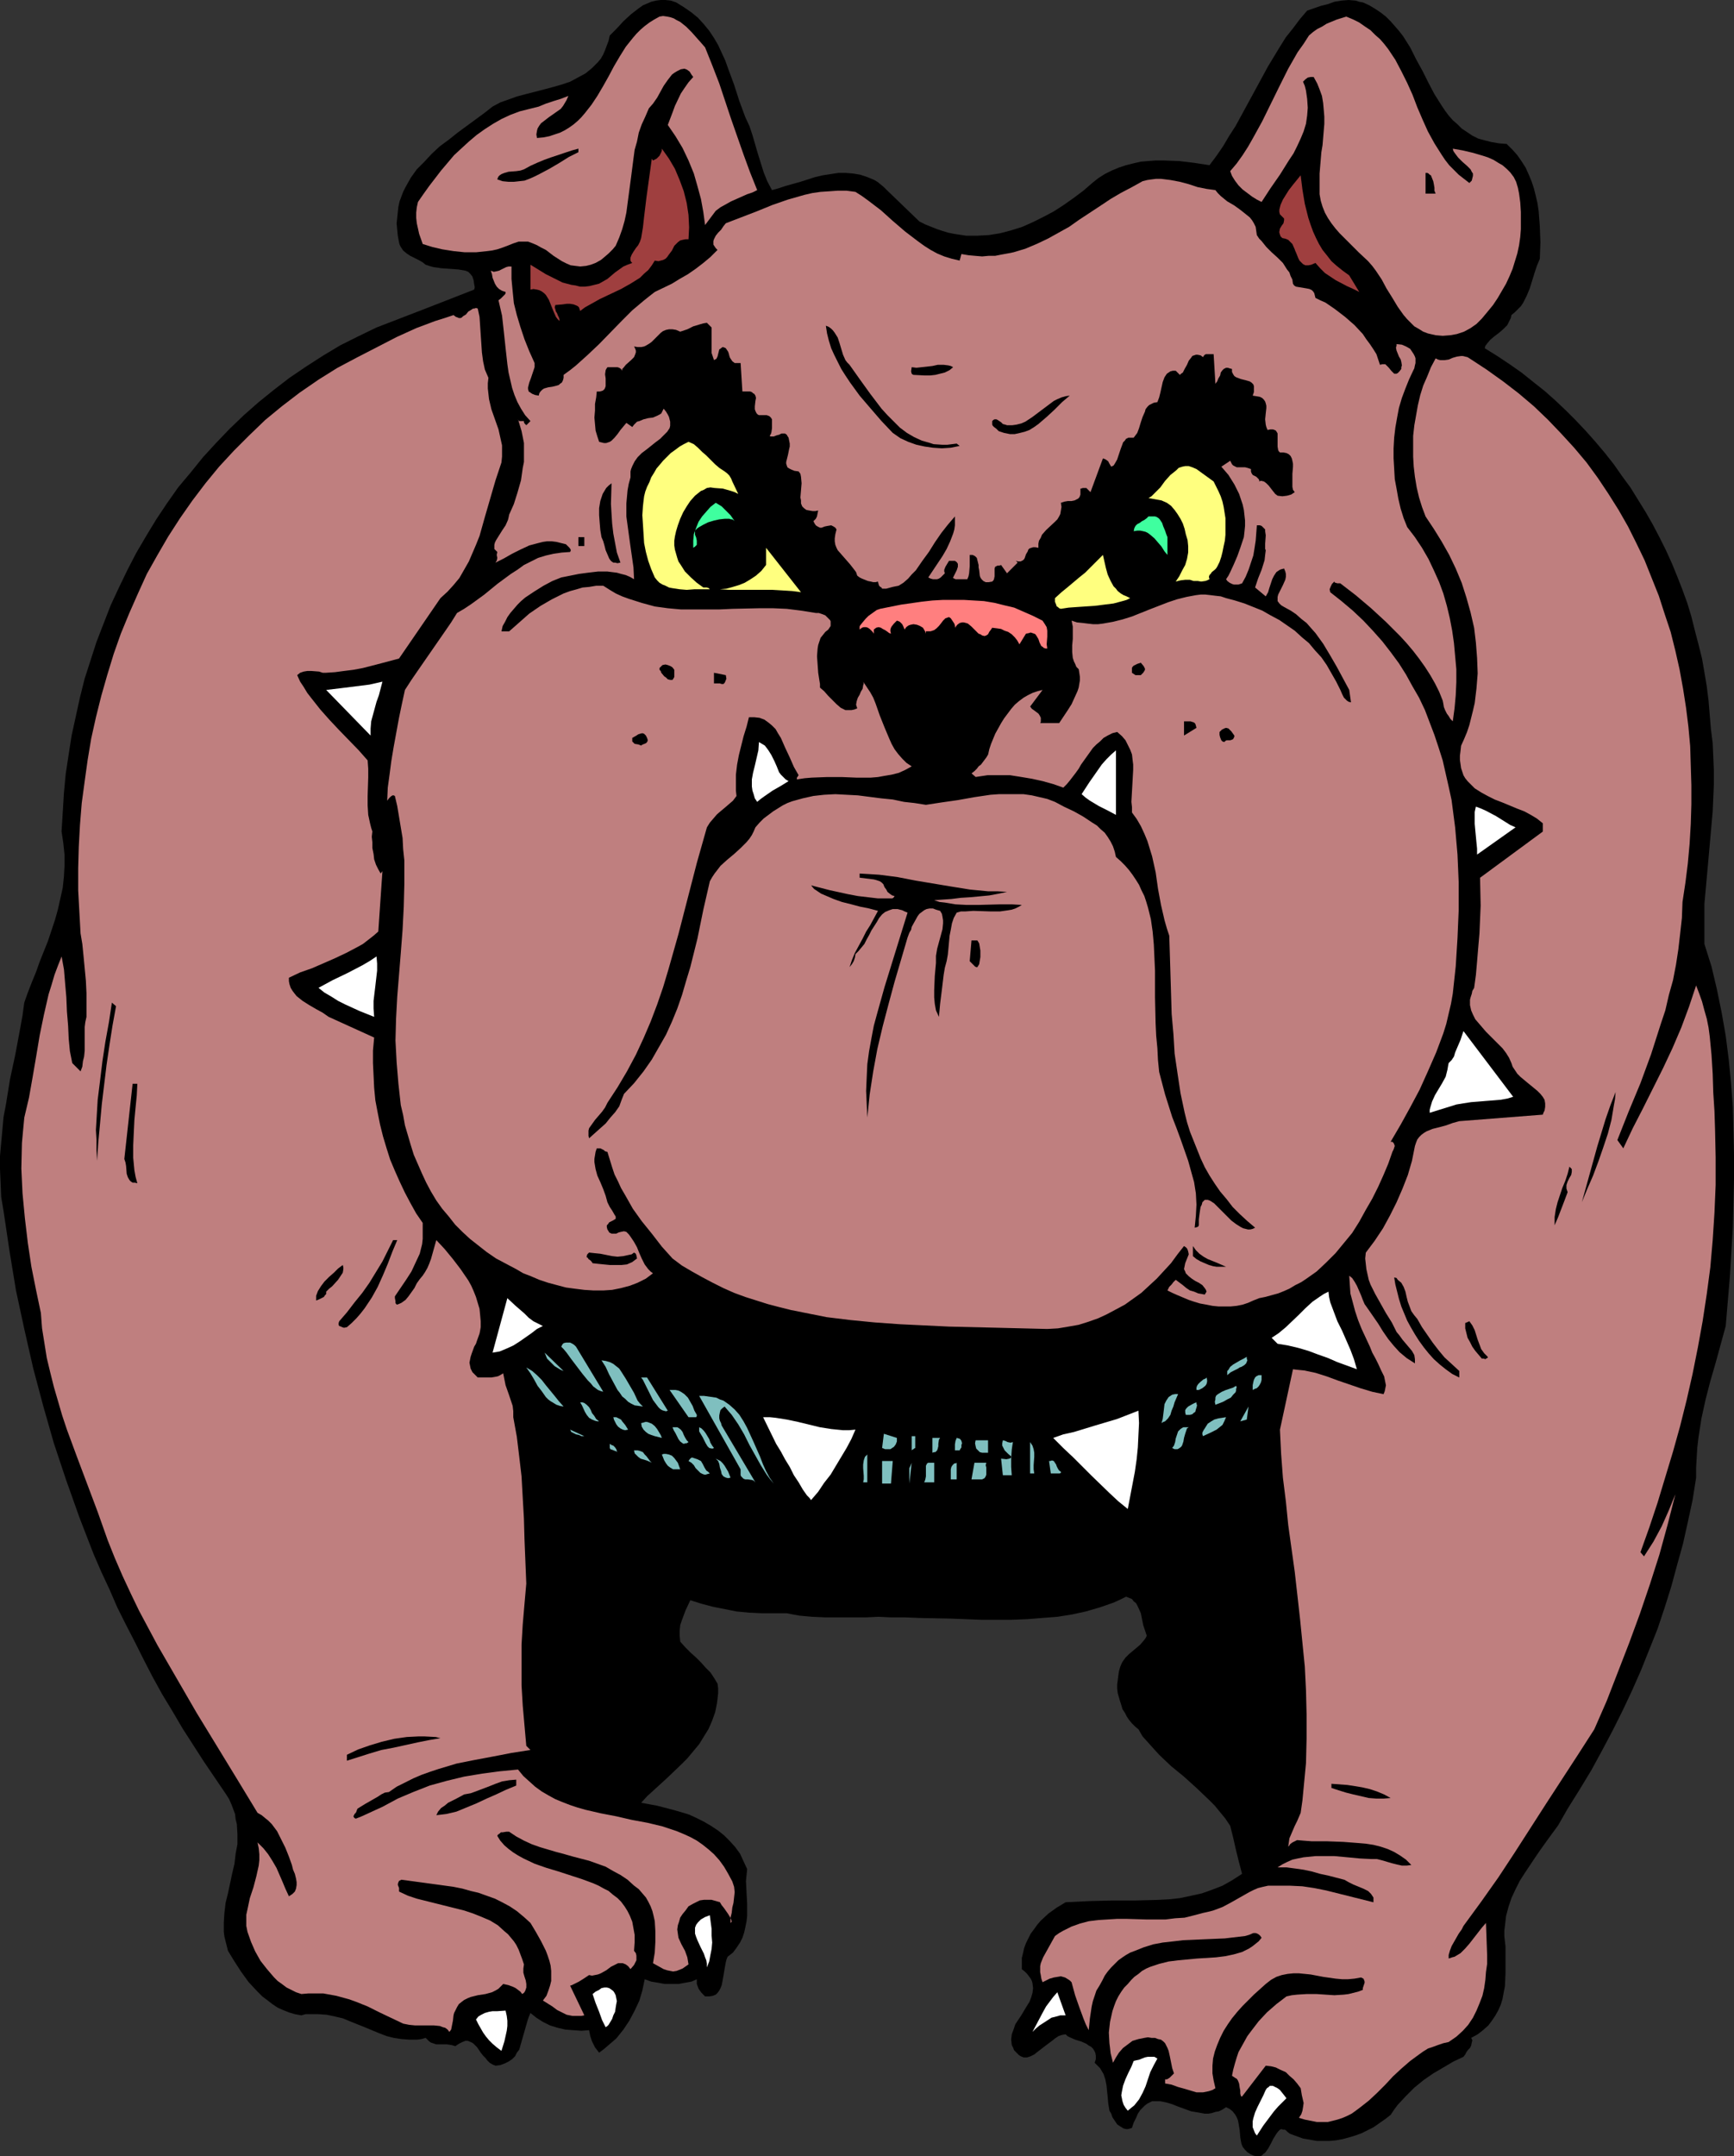 <?xml version="1.0" encoding="UTF-8" standalone="no"?>
<svg
   version="1.0"
   width="125.239mm"
   height="155.668mm"
   id="svg101"
   sodipodi:docname="Bulldog 3.wmf"
   xmlns:inkscape="http://www.inkscape.org/namespaces/inkscape"
   xmlns:sodipodi="http://sodipodi.sourceforge.net/DTD/sodipodi-0.dtd"
   xmlns="http://www.w3.org/2000/svg"
   xmlns:svg="http://www.w3.org/2000/svg">
  <rect width="100%" height="100%" fill="#333333" stroke="none"/>
  <sodipodi:namedview
     id="namedview101"
     pagecolor="#ffffff"
     bordercolor="#000000"
     borderopacity="0.25"
     inkscape:showpageshadow="2"
     inkscape:pageopacity="0.0"
     inkscape:pagecheckerboard="0"
     inkscape:deskcolor="#d1d1d1"
     inkscape:document-units="mm" />
  <defs
     id="defs1">
    <pattern
       id="WMFhbasepattern"
       patternUnits="userSpaceOnUse"
       width="6"
       height="6"
       x="0"
       y="0" />
  </defs>
  <path
     style="fill:#000000;fill-opacity:1;fill-rule:evenodd;stroke:none"
     d="m 203.462,31.995 1.131,2.424 0.808,2.424 1.454,5.009 0.808,2.585 0.808,2.585 0.97,2.424 1.293,2.424 1.778,-0.485 1.939,-0.646 4.04,-1.131 4.04,-1.293 2.101,-0.485 2.101,-0.323 2.101,-0.323 h 2.101 l 1.939,0.162 1.939,0.323 1.939,0.646 1.939,0.808 0.808,0.485 0.808,0.646 0.97,0.808 0.808,0.808 8.888,8.564 1.616,0.808 1.616,0.646 1.616,0.646 1.454,0.485 1.616,0.485 1.616,0.323 3.232,0.485 h 3.071 l 3.071,-0.162 3.071,-0.485 3.071,-0.808 3.071,-0.97 2.909,-1.293 2.909,-1.454 2.747,-1.454 2.747,-1.778 2.747,-1.939 2.586,-1.939 2.424,-2.101 1.616,-1.293 1.778,-1.131 1.939,-0.97 1.939,-0.808 1.939,-0.646 1.939,-0.485 2.101,-0.485 1.939,-0.162 2.101,-0.162 h 2.101 l 4.363,0.162 4.04,0.485 4.202,0.646 1.939,-2.585 1.778,-2.585 1.616,-2.747 1.778,-2.747 2.909,-5.333 5.979,-10.988 3.232,-5.333 1.616,-2.585 1.939,-2.424 1.939,-2.585 1.939,-2.262 3.717,-1.293 1.939,-0.485 1.778,-0.646 1.939,-0.323 L 368.138,0 l 1.939,0.162 0.97,0.323 0.97,0.162 1.778,0.808 1.616,0.97 1.454,0.97 1.454,1.131 1.293,1.293 1.131,1.293 1.131,1.293 1.131,1.454 1.939,3.07 1.616,3.232 1.778,3.232 1.616,3.232 1.616,3.07 1.939,3.07 0.97,1.454 0.97,1.293 1.131,1.293 1.293,1.131 1.131,1.131 1.454,0.97 1.454,0.97 1.616,0.808 1.778,0.485 1.939,0.485 1.939,0.323 2.101,0.162 1.616,1.616 1.293,1.454 1.131,1.616 1.131,1.778 0.808,1.778 0.808,1.939 0.646,1.939 0.485,1.939 0.485,2.101 0.323,2.101 0.162,2.101 0.162,2.101 0.162,4.363 -0.162,4.525 -0.808,1.939 -0.646,1.939 -1.293,4.201 -0.808,1.939 -0.97,1.939 -0.646,0.97 -0.808,0.808 -0.808,0.808 -0.97,0.808 -0.162,0.808 -0.323,0.646 -0.323,0.646 -0.323,0.646 -1.131,1.131 -1.131,0.97 -1.293,0.97 -1.131,0.97 -0.808,0.97 -0.485,0.646 -0.162,0.646 3.394,2.101 3.394,2.262 3.232,2.262 3.232,2.585 3.071,2.424 2.909,2.585 2.909,2.747 2.747,2.747 2.747,2.909 2.586,2.909 2.586,3.07 2.424,3.07 2.262,3.232 2.262,3.07 2.101,3.393 2.101,3.393 1.939,3.393 1.778,3.393 1.778,3.555 1.616,3.555 1.454,3.555 1.454,3.717 1.293,3.555 1.131,3.717 0.97,3.878 0.97,3.717 0.97,3.878 0.646,3.717 0.646,3.878 0.485,3.878 0.323,3.878 0.323,3.878 0.485,3.878 0.162,3.717 0.162,3.717 v 3.717 l -0.162,3.717 -0.162,3.717 -0.646,7.272 -0.646,7.272 -0.646,7.11 -0.323,3.555 v 3.555 3.717 3.717 l 1.939,6.14 1.454,6.14 1.293,6.302 1.131,6.464 0.808,6.302 0.646,6.625 0.485,6.464 0.162,6.464 0.162,6.625 v 6.625 l -0.162,6.625 -0.162,6.625 -0.808,13.412 -1.131,13.412 -2.747,10.019 -1.454,5.009 -1.293,5.009 -1.131,5.171 -0.808,5.171 -0.323,2.747 -0.162,2.585 -0.162,2.909 v 2.747 l -0.97,6.14 -1.293,5.979 -1.293,5.817 -1.616,5.817 -1.616,5.979 -1.778,5.656 -1.939,5.817 -2.262,5.656 -2.262,5.656 -2.424,5.494 -2.586,5.494 -2.747,5.494 -2.909,5.494 -2.909,5.332 -3.232,5.333 -3.232,5.171 -1.293,2.262 -1.293,2.262 -3.071,4.201 -1.616,2.262 -1.454,2.101 -2.909,4.363 -1.454,2.262 -1.131,2.262 -1.131,2.424 -0.808,2.424 -0.646,2.424 -0.323,2.747 -0.162,1.293 v 1.454 l 0.162,1.454 0.162,1.454 v 3.555 3.717 l -0.162,3.555 -0.323,1.616 -0.323,1.778 -0.485,1.616 -0.646,1.454 -0.808,1.454 -0.97,1.454 -0.97,1.293 -1.454,1.293 -1.454,1.131 -1.778,0.97 0.323,0.646 -0.162,0.646 -0.162,0.808 -0.323,0.646 -0.485,0.485 -0.485,0.646 -0.323,0.646 -0.485,0.646 -2.747,1.293 -2.747,1.616 -2.747,1.616 -2.586,1.778 -2.586,2.101 -2.262,2.262 -2.262,2.424 -0.97,1.293 -0.97,1.454 -1.454,1.131 -1.616,1.131 -1.616,1.131 -1.616,0.808 -1.616,0.808 -1.778,0.646 -1.616,0.485 -1.778,0.485 -1.778,0.323 -1.778,0.162 h -1.778 -1.778 l -1.778,-0.323 -1.939,-0.323 -1.778,-0.646 -1.778,-0.646 -0.646,-0.485 -0.485,-0.485 -0.323,-0.162 h -0.485 l -0.323,-0.162 -0.485,0.162 -0.485,0.485 -0.485,0.646 -0.808,1.293 -0.646,1.293 -0.808,1.454 -0.808,1.131 -0.485,0.323 -0.485,0.485 -0.646,0.162 h -0.646 l -0.808,-0.162 -0.808,-0.323 -0.97,-0.646 -0.646,-0.646 -0.646,-0.808 -0.323,-0.808 -0.162,-0.808 -0.162,-0.97 -0.162,-1.939 -0.323,-1.939 -0.162,-0.808 -0.323,-0.808 -0.485,-0.808 -0.646,-0.808 -0.808,-0.646 -0.97,-0.485 -0.97,0.646 -0.97,0.485 -0.97,0.162 -0.97,0.323 -0.97,0.162 h -0.97 l -1.778,-0.323 -1.939,-0.323 -1.778,-0.646 -1.778,-0.646 -1.616,-0.646 -1.616,-0.485 -1.616,-0.323 h -1.454 -0.808 l -0.646,0.323 -0.646,0.323 -0.646,0.485 -0.646,0.646 -0.646,0.646 -0.646,0.97 -0.485,1.131 -0.646,1.293 -0.485,1.454 -0.485,0.162 -0.646,0.162 h -0.485 l -0.646,-0.162 -0.808,-0.485 -0.97,-0.646 -0.646,-0.97 -0.646,-0.97 -0.323,-0.97 -0.485,-0.808 -0.323,-1.939 -0.162,-1.778 -0.162,-1.616 -0.162,-1.616 -0.323,-1.616 -0.485,-1.454 -0.485,-0.808 -0.485,-0.808 -0.646,-0.646 -0.808,-0.808 0.323,-0.97 v -0.97 l -0.162,-0.808 -0.323,-0.646 -0.323,-0.485 -0.485,-0.485 -0.646,-0.323 -0.646,-0.485 -1.454,-0.646 -1.616,-0.485 -1.454,-0.646 -0.646,-0.323 -0.485,-0.485 -0.97,0.162 -0.97,0.323 -0.97,0.646 -0.808,0.646 -1.939,1.454 -2.101,1.616 -0.808,0.646 -0.97,0.485 -0.97,0.323 h -0.97 l -0.808,-0.323 -0.485,-0.323 -0.808,-0.808 -0.485,-0.485 -0.323,-0.808 -0.323,-0.646 -0.162,-1.454 0.162,-1.454 0.485,-1.293 0.485,-1.454 1.616,-2.424 1.454,-2.424 0.808,-1.293 0.485,-1.293 0.323,-1.131 0.162,-1.293 -0.162,-1.293 -0.162,-0.646 -0.323,-0.646 -0.485,-0.646 -0.485,-0.646 -0.646,-0.646 -0.808,-0.646 v -1.454 -1.616 l 0.323,-1.293 0.323,-1.454 0.485,-1.293 0.646,-1.293 0.646,-1.293 0.97,-1.293 0.808,-1.131 0.97,-1.131 2.101,-1.939 2.262,-1.616 2.424,-1.454 3.232,-0.162 3.232,-0.162 6.303,-0.162 h 6.303 l 6.141,-0.162 3.071,-0.162 2.909,-0.323 3.071,-0.646 2.909,-0.646 2.747,-0.97 2.909,-1.131 2.586,-1.454 2.747,-1.778 -0.808,-3.07 -0.808,-3.232 -0.808,-3.555 -0.808,-3.232 -1.293,-1.939 -1.454,-1.778 -1.454,-1.778 -1.616,-1.616 -3.394,-3.232 -3.394,-3.07 -3.555,-2.909 -3.232,-3.07 -1.616,-1.778 -1.454,-1.616 -1.454,-1.616 -1.131,-1.939 -0.97,-0.808 -0.808,-0.808 -0.808,-0.97 -0.646,-0.97 -0.485,-0.97 -0.646,-0.97 -0.323,-1.131 -0.323,-0.97 -0.323,-1.131 -0.323,-1.131 -0.162,-1.293 v -1.131 l 0.162,-1.131 0.162,-1.293 0.162,-1.131 0.323,-1.131 0.323,-0.808 0.323,-0.646 0.808,-1.131 0.97,-0.97 0.97,-0.808 2.101,-1.778 0.97,-1.131 0.485,-0.646 0.323,-0.646 -0.485,-1.454 -0.485,-1.454 -0.646,-3.232 -0.646,-1.454 -0.323,-0.646 -0.323,-0.646 -0.646,-0.485 -0.485,-0.646 -0.808,-0.323 -0.808,-0.323 -1.616,0.808 -1.778,0.808 -3.717,1.293 -3.879,1.131 -3.717,0.808 -4.04,0.646 -4.202,0.323 -4.04,0.323 -4.202,0.162 h -8.403 l -8.403,-0.323 -8.242,-0.162 -4.04,-0.162 h -3.879 l -3.394,-0.162 -3.555,0.162 h -7.434 -3.555 l -3.555,-0.162 -3.555,-0.323 -1.778,-0.323 -1.616,-0.323 h -3.555 -3.394 l -3.394,-0.162 -3.394,-0.323 -3.232,-0.646 -3.232,-0.646 -3.071,-0.808 -3.071,-0.97 -1.293,2.747 -0.485,1.293 -0.485,1.293 -0.485,1.454 -0.162,1.454 v 1.454 l 0.162,1.616 1.454,1.616 1.454,1.454 1.454,1.293 1.293,1.293 1.293,1.454 1.293,1.293 0.97,1.454 0.97,1.616 0.162,1.293 v 1.293 l -0.162,1.454 -0.162,1.293 -0.485,2.424 -0.808,2.262 -0.97,2.262 -1.293,2.101 -1.293,2.101 -1.616,1.939 -1.616,1.939 -1.778,1.778 -3.717,3.555 -3.717,3.393 -1.778,1.616 -1.616,1.778 4.363,0.808 4.363,1.131 2.262,0.646 2.101,0.646 2.101,0.97 1.939,0.97 1.939,1.131 1.939,1.293 1.616,1.293 1.616,1.616 1.454,1.616 1.293,1.778 0.97,2.101 0.97,2.101 -0.162,1.616 -0.162,1.616 0.162,3.232 0.162,3.07 v 3.232 l -0.162,1.454 -0.323,1.616 -0.323,1.454 -0.485,1.454 -0.646,1.293 -0.97,1.454 -0.97,1.293 -1.454,1.131 -0.323,0.808 -0.162,0.646 -0.323,1.778 -0.323,1.939 -0.323,1.778 -0.162,0.808 -0.323,0.808 -0.323,0.646 -0.485,0.646 -0.485,0.485 -0.808,0.323 -0.97,0.162 h -1.131 l -0.485,-0.485 -0.485,-0.485 -0.485,-0.646 -0.323,-0.485 -0.485,-1.293 v -1.293 l -1.454,0.646 -1.778,0.323 -1.778,0.323 h -1.778 -1.939 l -1.778,-0.323 -1.939,-0.323 -1.778,-0.646 -0.646,3.07 -0.808,2.747 -1.293,2.747 -1.454,2.747 -1.616,2.424 -1.939,2.424 -2.262,1.939 -1.131,0.97 -1.293,0.97 -1.131,-1.454 -0.808,-1.616 -0.485,-1.454 -0.323,-1.616 -2.101,0.162 -2.262,-0.162 -2.101,-0.162 -2.101,-0.485 -2.101,-0.646 -1.939,-0.97 -1.778,-1.131 -1.616,-1.293 -0.485,1.131 -0.323,0.97 -0.646,2.262 -0.646,2.262 -0.646,2.262 -0.323,1.131 -0.646,0.808 -0.485,0.97 -0.808,0.808 -0.97,0.646 -0.97,0.485 -1.293,0.485 -1.293,0.162 -0.808,-0.323 -0.808,-0.485 -0.646,-0.646 -0.485,-0.646 -0.646,-0.646 -0.646,-0.808 -0.97,-1.454 -0.646,-0.646 -0.485,-0.485 -0.646,-0.323 -0.808,-0.323 h -0.646 l -0.808,0.323 -0.97,0.485 -0.485,0.323 -0.485,0.323 -0.485,-0.162 -0.646,-0.162 -1.131,-0.162 h -0.97 -0.97 -0.97 l -0.97,-0.323 -0.485,-0.162 -0.485,-0.323 -0.485,-0.485 -0.485,-0.485 -1.131,0.323 -1.131,0.162 h -2.262 l -2.101,-0.162 -2.101,-0.323 -1.939,-0.485 -2.101,-0.808 -3.879,-1.616 -4.04,-1.616 -1.939,-0.808 -2.101,-0.485 -2.262,-0.485 -2.262,-0.162 h -2.262 -1.293 l -1.131,0.323 -1.778,-0.323 -1.616,-0.485 -1.616,-0.646 -1.454,-0.646 -1.454,-0.97 -1.454,-1.131 -1.293,-0.97 -1.293,-1.293 -2.424,-2.585 -2.101,-2.909 -1.778,-2.747 -1.778,-2.909 -0.323,-1.293 -0.323,-1.293 -0.323,-1.293 -0.162,-1.293 v -2.585 l 0.162,-2.585 0.323,-2.747 0.646,-2.585 1.131,-5.333 0.646,-2.747 0.323,-2.747 0.485,-2.585 v -2.747 l -0.162,-2.747 -0.323,-1.293 -0.162,-1.454 -0.485,-1.293 -0.485,-1.293 -0.646,-1.454 -0.808,-1.293 -3.071,-4.525 -3.071,-4.525 -5.818,-9.049 -2.747,-4.686 -2.747,-4.525 -2.586,-4.686 -2.424,-4.686 -2.424,-4.848 -2.424,-4.686 -2.424,-4.848 -2.101,-4.848 -2.262,-4.848 -2.101,-4.848 -1.939,-5.009 -1.939,-5.009 -1.778,-5.009 L 18.1,403.978 14.706,393.798 11.797,383.617 9.05,373.275 6.626,362.61 4.363,352.107 2.586,341.28 0.97,330.454 0.323,326.576 0.162,322.697 0,318.981 v -3.555 l 0.323,-3.555 0.323,-3.555 0.323,-3.555 0.646,-3.393 1.131,-6.948 1.454,-6.787 1.293,-6.948 0.646,-3.555 0.485,-3.555 0.97,-2.747 1.131,-2.909 1.131,-2.747 0.97,-2.747 2.262,-5.656 1.939,-5.817 0.808,-2.909 0.646,-2.909 0.646,-2.909 0.323,-3.07 0.162,-2.909 v -3.07 l -0.323,-3.07 -0.485,-3.232 0.323,-5.171 0.323,-5.332 0.485,-5.171 0.808,-5.332 0.808,-5.171 1.131,-5.171 1.131,-5.171 1.293,-5.171 1.616,-5.009 1.616,-5.009 1.939,-5.009 1.939,-5.009 2.262,-4.848 2.262,-4.686 2.424,-4.686 2.747,-4.686 2.747,-4.525 2.909,-4.363 3.071,-4.363 3.394,-4.04 3.394,-4.201 3.555,-3.878 3.717,-3.878 3.879,-3.717 4.04,-3.555 4.202,-3.393 4.202,-3.232 4.525,-3.07 4.525,-2.909 4.848,-2.909 4.848,-2.424 5.01,-2.424 13.413,-5.171 13.252,-5.171 0.162,-0.646 -0.162,-0.808 -0.162,-1.131 -0.323,-0.97 -0.485,-0.646 -0.646,-0.646 -0.808,-0.323 -0.97,-0.162 -0.97,-0.162 -2.262,-0.162 -2.262,-0.162 -1.131,-0.162 -1.131,-0.162 -1.131,-0.323 -0.97,-0.323 -0.808,-0.646 -1.131,-0.646 -2.262,-1.131 -0.97,-0.646 -0.97,-0.808 -0.646,-0.97 -0.323,-0.646 -0.162,-0.646 -0.323,-1.778 -0.162,-1.616 -0.162,-1.778 0.162,-1.454 0.162,-1.616 0.162,-1.454 0.323,-1.454 0.485,-1.293 0.485,-1.293 0.646,-1.293 1.454,-2.585 1.616,-2.262 2.101,-2.101 1.939,-2.101 2.262,-2.101 2.424,-1.778 2.424,-1.939 4.848,-3.555 2.424,-1.778 2.262,-1.778 2.101,-1.131 2.262,-0.808 2.262,-0.808 2.424,-0.646 5.01,-1.293 2.424,-0.646 2.262,-0.646 2.424,-0.808 2.101,-1.131 2.101,-1.131 1.778,-1.454 0.808,-0.808 0.808,-0.808 0.808,-0.97 0.646,-1.131 0.485,-1.131 0.485,-1.293 0.485,-1.293 0.323,-1.454 1.939,-1.939 1.778,-1.939 2.101,-1.939 2.101,-1.616 1.131,-0.808 1.131,-0.485 1.131,-0.485 1.293,-0.323 L 180.352,0 h 1.293 l 1.454,0.162 1.454,0.485 2.101,1.293 2.101,1.454 1.778,1.454 1.616,1.778 1.454,1.778 1.293,1.939 1.131,1.939 0.97,2.101 0.97,2.101 0.808,2.262 1.616,4.363 1.454,4.525 z"
     id="path1" />
  <path
     style="fill:#bf7f7f;fill-opacity:1;fill-rule:evenodd;stroke:none"
     d="m 192.472,12.927 1.939,4.848 1.939,5.009 3.232,9.695 3.394,9.695 1.778,4.848 1.939,4.848 -1.293,0.646 -1.454,0.485 -2.909,1.293 -1.454,0.646 -1.454,0.808 -1.454,0.808 -1.293,0.97 -2.909,3.878 -0.485,-3.555 -0.646,-3.555 -0.97,-3.555 -0.97,-3.393 -1.454,-3.555 -1.616,-3.393 -1.939,-3.232 -2.101,-3.07 1.293,-3.393 0.646,-1.778 1.616,-3.393 0.97,-1.454 1.131,-1.616 1.293,-1.454 -0.485,-0.646 -0.485,-0.808 -0.646,-0.485 -0.323,-0.162 -0.485,-0.162 -0.97,0.162 -0.97,0.485 -0.808,0.485 -0.646,0.485 -1.131,1.454 -1.131,1.616 -1.778,3.232 -1.131,1.616 -1.131,1.293 -0.97,2.262 -0.97,2.101 -0.808,2.262 -0.485,2.424 -0.646,2.262 -0.323,2.424 -0.646,5.009 -0.646,4.848 -0.646,4.848 -0.485,2.262 -0.646,2.262 -0.808,2.262 -0.97,2.262 -0.808,0.97 -1.131,1.131 -1.131,0.97 -0.97,0.808 -1.454,0.808 -1.293,0.485 -1.293,0.323 -1.616,0.162 -1.293,-0.162 -1.293,-0.162 -1.131,-0.485 -1.293,-0.646 -2.262,-1.454 -2.101,-1.616 -1.293,-0.646 -1.131,-0.646 -1.131,-0.485 -1.293,-0.485 h -1.293 -1.293 l -1.454,0.485 -0.808,0.323 -0.808,0.323 -1.293,0.485 -1.454,0.485 -1.454,0.323 -1.293,0.162 -3.071,0.323 h -3.071 l -3.071,-0.323 -3.071,-0.485 -2.747,-0.646 -2.586,-0.808 -0.97,-2.747 -0.323,-1.454 -0.323,-1.454 -0.162,-1.454 v -1.454 l 0.162,-1.454 0.323,-1.454 1.454,-2.101 1.616,-2.262 1.616,-2.101 1.616,-2.101 1.778,-2.101 1.778,-2.101 2.101,-1.939 1.939,-1.778 2.101,-1.778 2.262,-1.616 2.262,-1.454 2.262,-1.293 2.424,-1.131 2.586,-0.97 2.586,-0.646 2.586,-0.646 1.939,-0.808 1.939,-0.646 2.101,-0.646 2.101,-0.808 -0.485,1.131 -0.485,0.808 -0.485,0.808 -0.646,0.808 -1.616,1.131 -1.616,1.131 -1.454,1.131 -0.646,0.485 -0.485,0.646 -0.485,0.808 -0.162,0.646 -0.162,0.97 0.162,0.97 1.778,-0.162 1.616,-0.323 1.454,-0.485 1.454,-0.485 1.293,-0.646 1.293,-0.808 1.131,-0.808 1.131,-0.97 0.97,-0.97 0.97,-1.131 1.778,-2.262 1.616,-2.424 1.616,-2.747 1.454,-2.585 1.454,-2.747 1.616,-2.747 1.616,-2.585 1.939,-2.424 0.97,-1.131 1.131,-1.131 1.131,-0.97 1.293,-0.97 1.293,-0.808 1.454,-0.808 0.97,-0.162 1.131,0.162 0.808,0.162 0.97,0.323 0.808,0.485 0.97,0.485 1.616,1.293 1.454,1.454 1.293,1.454 1.293,1.454 z"
     id="path2" />
  <path
     style="fill:#bf7f7f;fill-opacity:1;fill-rule:evenodd;stroke:none"
     d="m 401.106,49.932 0.646,-0.646 0.162,-0.646 0.162,-0.646 v -0.646 l -0.323,-0.485 -0.323,-0.646 -0.97,-0.97 -1.293,-1.131 -1.131,-1.131 -0.485,-0.646 -0.485,-0.646 -0.323,-0.485 -0.162,-0.646 2.747,0.485 2.747,0.646 2.747,0.808 1.454,0.485 1.454,0.646 1.293,0.808 1.131,0.646 1.131,0.97 0.97,0.97 0.97,1.293 0.646,1.293 0.485,1.616 0.323,1.616 0.323,2.424 0.162,2.585 v 2.262 2.424 l -0.162,2.101 -0.323,2.262 -0.485,2.262 -0.646,2.101 -0.646,2.101 -0.808,1.939 -0.97,2.101 -1.131,1.939 -1.131,1.939 -1.293,1.939 -1.454,1.778 -1.616,1.939 -1.454,1.454 -1.616,1.131 -1.778,0.97 -1.939,0.646 -1.778,0.323 -2.101,0.162 -1.939,-0.162 -2.101,-0.485 -1.293,-0.485 -1.293,-0.808 -1.131,-0.646 -0.97,-0.97 -0.97,-0.97 -0.97,-1.131 -1.616,-2.262 -1.454,-2.424 -1.616,-2.585 -1.293,-2.424 -1.616,-2.424 -0.97,-1.293 -1.131,-1.293 -2.586,-2.424 -2.586,-2.585 -2.586,-2.585 -1.131,-1.293 -1.131,-1.454 -0.97,-1.454 -0.808,-1.454 -0.646,-1.616 -0.485,-1.616 -0.323,-1.778 v -1.778 -1.939 -1.939 l 0.323,-3.878 0.162,-1.939 0.323,-1.939 0.323,-3.878 0.162,-1.939 V 31.833 l -0.162,-1.939 -0.162,-1.778 -0.323,-1.939 -0.646,-1.778 -0.646,-1.616 -0.97,-1.778 h -0.808 l -0.808,0.162 -0.646,0.485 -0.646,0.646 0.485,1.131 0.323,1.293 0.323,2.262 0.162,2.424 -0.162,2.101 -0.323,2.262 -0.646,2.101 -0.808,1.939 -0.97,2.101 -0.97,1.939 -1.293,1.939 -2.424,3.878 -2.586,3.717 -2.424,3.717 -1.293,-0.646 -1.293,-0.808 -1.293,-0.97 -1.293,-0.97 -1.131,-1.131 -0.97,-1.293 -0.808,-1.293 -0.485,-1.293 1.778,-2.101 1.616,-2.262 1.454,-2.262 1.293,-2.262 2.586,-4.686 4.687,-9.534 2.424,-4.848 1.293,-2.262 1.293,-2.262 1.616,-2.262 1.454,-2.262 1.131,-0.97 1.131,-0.808 1.293,-0.646 1.293,-0.808 2.747,-1.131 2.586,-0.808 1.939,0.808 1.616,0.808 1.616,1.131 1.454,0.97 1.293,1.293 1.293,1.131 1.131,1.293 1.131,1.454 1.939,2.909 1.616,3.07 1.616,3.232 1.454,3.232 1.293,3.393 1.454,3.393 1.454,3.232 1.778,3.232 1.939,3.07 0.97,1.454 1.131,1.454 1.293,1.293 1.293,1.293 1.454,1.131 z"
     id="path3" />
  <path
     style="fill:#000000;fill-opacity:1;fill-rule:evenodd;stroke:none"
     d="m 157.889,41.529 -2.586,1.293 -2.586,1.616 -2.747,1.616 -2.747,1.454 -1.293,0.646 -1.454,0.646 -1.293,0.485 -1.454,0.162 -1.454,0.162 h -1.454 l -1.616,-0.162 -1.454,-0.485 0.162,-0.485 0.162,-0.323 0.323,-0.323 0.485,-0.323 0.808,-0.323 1.131,-0.323 2.101,-0.162 1.131,-0.162 0.97,-0.323 1.778,-0.97 1.778,-0.808 1.939,-0.808 1.778,-0.646 3.879,-1.293 1.939,-0.646 1.778,-0.485 z"
     id="path4" />
  <path
     style="fill:#9f3f3f;fill-opacity:1;fill-rule:evenodd;stroke:none"
     d="m 187.948,65.283 h -0.808 l -0.808,0.162 -0.646,0.162 -0.646,0.485 -0.485,0.485 -0.485,0.485 -0.646,1.293 -0.97,1.293 -0.323,0.485 -0.485,0.485 -0.646,0.323 -0.646,0.162 -0.646,0.162 -0.97,-0.162 -0.808,1.293 -0.97,1.293 -1.131,0.97 -1.131,1.131 -1.293,0.808 -1.293,0.808 -2.586,1.454 -5.818,2.747 -2.586,1.454 -1.454,0.808 -1.293,0.97 -0.162,-0.485 -0.162,-0.485 -0.323,-0.323 -0.323,-0.162 -0.808,-0.323 -0.97,-0.162 h -0.97 l -1.131,0.162 -1.939,0.162 -0.162,0.646 0.162,0.485 0.162,0.646 0.323,0.485 0.162,0.485 0.323,0.646 0.162,0.485 v 0.485 l -0.485,-0.485 -0.485,-0.646 -0.646,-1.454 -0.646,-1.616 -0.646,-1.616 -0.808,-1.293 -0.485,-0.485 -0.646,-0.485 -0.646,-0.323 -0.646,-0.162 -0.97,-0.162 -0.808,0.162 V 72.231 l 2.101,1.293 2.101,1.293 2.262,1.131 2.262,1.131 2.424,0.646 1.131,0.162 1.293,0.323 h 1.293 l 1.293,-0.162 1.293,-0.323 1.293,-0.323 1.131,-0.646 1.131,-0.646 2.101,-1.778 1.131,-0.808 1.131,-0.808 1.131,-0.485 1.293,-0.485 -0.323,-0.323 -0.162,-0.323 V 70.777 70.292 l 0.323,-0.808 0.485,-0.808 0.646,-0.97 0.646,-0.808 0.485,-0.97 0.323,-0.97 0.485,-2.909 0.323,-2.909 0.646,-5.333 1.454,-10.503 0.323,0.485 0.97,-0.485 0.808,-0.808 0.485,-0.97 0.162,-0.485 v -0.485 l 1.939,2.747 1.616,2.747 1.293,3.07 1.131,3.07 0.808,3.232 0.485,3.232 0.162,3.393 z"
     id="path5" />
  <path
     style="fill:#000000;fill-opacity:1;fill-rule:evenodd;stroke:none"
     d="m 391.894,52.84 h -2.747 v -5.656 h 0.485 l 0.323,0.162 0.323,0.323 0.323,0.162 0.323,0.808 0.323,0.808 0.162,0.808 0.162,0.97 v 0.808 z"
     id="path6" />
  <path
     style="fill:#9f3f3f;fill-opacity:1;fill-rule:evenodd;stroke:none"
     d="m 368.3,75.14 2.747,4.525 -1.616,-0.808 -1.778,-0.808 -3.071,-1.616 -1.454,-0.97 -1.454,-0.97 -1.293,-1.293 -1.293,-1.454 -1.131,0.485 -0.808,0.162 h -0.808 l -0.646,-0.323 -0.485,-0.485 -0.485,-0.485 -0.323,-0.646 -0.323,-0.808 -0.323,-0.808 -0.162,-0.323 -0.162,-0.485 -0.646,-1.454 -0.646,-0.646 -0.485,-0.485 -0.808,-0.323 -0.808,-0.162 -0.485,-0.485 -0.162,-0.485 -0.162,-0.485 v -0.323 l 0.162,-0.808 0.485,-0.808 0.485,-0.646 0.162,-0.808 v -0.485 l -0.323,-0.323 -0.323,-0.323 -0.485,-0.485 -0.162,-0.646 v -0.646 l 0.323,-1.293 0.646,-1.454 0.808,-1.293 0.808,-1.293 1.131,-1.454 2.101,-2.585 0.485,3.878 0.646,3.878 0.97,3.878 0.646,1.939 0.646,1.778 0.808,1.778 0.808,1.616 0.97,1.616 1.293,1.616 1.131,1.454 1.454,1.293 1.616,1.293 z"
     id="path7" />
  <path
     style="fill:#bf7f7f;fill-opacity:1;fill-rule:evenodd;stroke:none"
     d="m 331.777,51.871 0.646,0.808 0.808,0.808 1.778,1.454 1.939,1.131 1.778,1.293 1.616,1.293 0.808,0.646 0.646,0.808 0.485,0.808 0.485,0.97 0.162,1.131 0.162,1.131 0.646,0.97 0.646,0.646 1.293,1.616 1.454,1.454 1.616,1.454 1.454,1.454 1.131,1.778 0.646,0.808 0.323,0.97 0.485,0.97 0.162,1.131 0.323,0.485 0.485,0.323 0.97,0.162 0.97,0.162 0.97,0.162 0.808,0.162 0.323,0.162 0.323,0.162 0.323,0.323 0.323,0.485 0.162,0.646 0.162,0.646 1.293,0.646 1.454,0.646 2.586,1.778 2.747,2.101 2.586,2.262 2.262,2.424 0.97,1.454 0.97,1.293 0.97,1.454 0.808,1.293 0.485,1.454 0.485,1.454 0.646,-0.162 h 0.485 0.323 l 0.323,0.323 0.646,0.646 0.646,0.808 0.485,0.485 0.323,0.323 h 0.162 0.485 l 0.323,-0.162 0.485,-0.485 0.485,-0.646 v -0.485 l 0.162,-0.485 -0.162,-0.97 -0.162,-0.646 -0.485,-0.808 -0.323,-0.808 -0.323,-0.808 -0.162,-0.808 0.162,-0.485 V 93.884 l 1.454,0.162 1.131,0.485 1.131,0.646 0.646,0.97 0.323,0.485 0.323,0.646 0.162,0.485 v 0.646 0.646 l -0.162,0.646 -0.162,0.808 -0.323,0.646 -1.131,2.424 -0.97,2.424 -0.97,2.585 -0.808,2.747 -0.485,2.585 -0.485,2.747 -0.323,2.747 -0.162,2.909 v 2.747 l 0.162,2.747 0.162,2.909 0.485,2.585 0.485,2.747 0.646,2.747 0.808,2.585 0.97,2.424 2.101,2.747 1.939,2.909 1.778,3.07 1.454,3.07 1.454,3.232 1.131,3.07 0.97,3.393 0.808,3.393 0.646,3.393 0.485,3.393 0.323,3.555 0.323,3.555 v 3.555 l -0.162,3.555 -0.323,3.555 -0.485,3.555 -0.323,-0.323 -0.323,-0.323 -0.485,-0.808 -0.485,-0.646 -0.485,-0.97 -0.323,-0.808 -0.162,-0.97 -0.162,-0.808 -0.97,-2.424 -1.131,-2.262 -1.293,-2.262 -1.454,-2.262 -1.616,-2.262 -1.616,-2.101 -1.778,-2.101 -1.778,-1.939 -3.879,-3.878 -4.04,-3.717 -4.202,-3.555 -4.202,-3.232 h -0.323 -0.485 l -0.485,-0.162 h -0.162 l -0.162,-0.323 -0.646,0.646 -0.323,0.646 -0.323,0.808 0.162,0.808 3.071,2.424 3.071,2.585 2.909,2.747 2.586,2.747 2.586,2.909 2.262,2.909 2.262,3.07 1.939,3.07 1.778,3.232 1.778,3.07 1.616,3.393 1.293,3.393 1.293,3.393 1.131,3.393 1.131,3.555 0.808,3.555 0.808,3.555 0.808,3.717 0.485,3.717 0.485,3.717 0.323,3.717 0.323,3.717 0.162,3.717 0.162,3.878 v 7.595 l -0.323,7.595 -0.485,7.756 -0.808,7.433 -0.485,2.747 -0.646,2.747 -0.646,2.747 -0.808,2.585 -1.939,5.171 -2.262,5.171 -2.262,5.009 -2.586,4.848 -2.586,4.686 -2.747,4.686 h 0.485 l 0.323,0.323 0.162,0.323 0.162,0.485 -0.323,0.97 -0.162,0.323 -0.162,0.323 -1.131,3.232 -1.293,3.07 -1.454,3.232 -1.616,3.232 -1.778,3.07 -1.778,3.232 -1.939,3.07 -2.262,2.747 -2.262,2.747 -2.586,2.585 -2.586,2.424 -2.747,1.939 -1.454,0.97 -1.616,0.808 -1.616,0.97 -1.454,0.646 -1.616,0.646 -1.778,0.485 -1.778,0.485 -1.616,0.323 -1.616,0.646 -1.454,0.646 -1.454,0.485 -1.616,0.323 -1.616,0.162 h -1.778 -1.616 l -1.616,-0.162 -1.616,-0.323 -1.778,-0.323 -1.616,-0.485 -1.454,-0.485 -3.071,-1.293 -1.454,-0.646 -1.293,-0.646 0.485,-0.97 0.646,-0.646 0.485,-0.646 0.646,-0.646 1.939,1.454 0.97,0.808 0.97,0.646 1.131,0.323 1.131,0.485 0.97,0.162 0.808,0.162 0.485,-0.808 -0.162,-0.485 -0.323,-0.485 -0.646,-0.808 -0.97,-0.646 -0.97,-0.485 -0.97,-0.646 -0.808,-0.646 -0.808,-0.808 -0.162,-0.485 -0.323,-0.646 0.162,-0.808 0.162,-0.808 0.646,-1.616 0.323,-0.808 -0.162,-0.808 -0.162,-0.485 -0.162,-0.323 -0.323,-0.323 -0.485,-0.323 -1.778,2.262 -1.778,2.424 -1.939,2.101 -1.939,2.101 -2.101,1.939 -2.101,1.939 -2.262,1.616 -2.262,1.616 -2.424,1.293 -2.424,1.293 -2.424,1.131 -2.747,0.97 -2.586,0.808 -2.747,0.485 -2.909,0.485 -2.909,0.162 -6.626,-0.162 -6.626,-0.162 -13.575,-0.323 -13.413,-0.646 -6.787,-0.485 -6.626,-0.646 -6.626,-0.808 -6.464,-1.293 -3.232,-0.646 -3.232,-0.808 -3.071,-0.808 -3.071,-0.97 -3.071,-0.97 -3.071,-1.131 -2.909,-1.293 -2.909,-1.454 -2.747,-1.454 -2.909,-1.616 -2.747,-1.616 -2.586,-1.939 -2.909,-3.232 -2.747,-3.555 -2.747,-3.393 -2.424,-3.393 -2.101,-3.717 -1.131,-1.939 -0.808,-1.778 -0.97,-1.939 -0.646,-1.939 -0.646,-2.101 -0.646,-2.101 -0.646,-0.162 -0.323,-0.323 -0.323,-0.162 -0.646,-0.323 h -0.485 -0.485 l -0.323,0.97 -0.162,0.97 -0.162,0.97 v 0.808 l 0.323,1.939 0.485,1.778 0.808,1.778 0.808,1.939 0.646,1.778 0.485,1.778 0.646,1.293 0.646,0.97 0.646,1.131 0.323,0.485 v 0.646 l -0.808,0.485 -0.97,0.485 -0.323,0.485 -0.323,0.323 v 0.485 l 0.162,0.646 0.323,0.485 0.162,0.323 0.646,0.323 h 0.646 0.646 l 0.646,-0.323 0.646,-0.162 0.808,-0.162 0.646,0.162 0.646,0.646 0.485,0.646 0.97,1.454 0.808,1.454 0.646,1.616 0.646,1.454 0.808,1.616 0.97,1.293 0.646,0.646 0.646,0.485 -1.939,1.454 -2.262,1.131 -2.101,0.808 -2.424,0.646 -2.424,0.485 -2.424,0.162 h -2.586 l -2.586,-0.162 -2.586,-0.323 -2.424,-0.323 -2.424,-0.646 -2.424,-0.646 -2.424,-0.808 -2.262,-0.97 -2.101,-0.808 -1.939,-1.131 -2.747,-1.454 -2.747,-1.454 -2.586,-1.778 -2.262,-1.778 -2.262,-1.778 -2.101,-1.939 -1.939,-1.939 -1.778,-2.262 -1.778,-2.101 -1.616,-2.262 -1.454,-2.424 -1.293,-2.424 -1.131,-2.424 -1.131,-2.585 -1.131,-2.585 -0.808,-2.585 -0.808,-2.747 -0.808,-2.747 -0.485,-2.747 -0.646,-2.747 -0.323,-2.909 -0.323,-2.909 -0.485,-5.817 -0.323,-5.979 0.162,-5.979 0.323,-5.979 0.485,-5.979 0.485,-5.979 0.485,-6.302 0.323,-6.302 0.162,-6.302 v -6.302 l -0.323,-3.07 -0.162,-3.07 -0.485,-2.909 -0.485,-2.909 -0.485,-2.909 -0.646,-2.747 -0.323,-0.162 h -0.323 l -0.485,0.323 -0.485,0.485 -0.485,0.646 0.162,-3.555 0.485,-3.555 0.485,-3.717 0.646,-3.878 1.454,-7.918 0.808,-3.878 0.808,-3.717 1.778,-2.747 1.778,-2.585 7.272,-10.503 1.778,-2.585 1.616,-2.585 1.939,-1.131 1.939,-1.293 3.555,-2.585 3.555,-2.909 3.717,-2.747 1.778,-1.131 1.778,-1.293 1.939,-0.97 1.939,-0.97 2.101,-0.646 2.101,-0.485 2.262,-0.323 2.262,-0.162 0.162,-0.323 v -0.323 l -0.323,-0.485 -0.485,-0.485 -0.485,-0.485 -1.293,-0.323 -1.293,-0.323 -1.293,-0.162 h -1.293 l -1.131,0.162 -1.293,0.323 -2.424,0.646 -2.424,1.131 -2.262,1.131 -2.262,1.293 -2.262,1.131 0.162,-0.323 0.162,-0.162 0.162,-0.808 -0.162,-0.808 0.162,-0.808 -0.485,-0.485 -0.323,-0.323 v -0.646 -0.485 l 0.162,-0.646 0.323,-0.646 0.808,-1.293 0.808,-1.293 0.97,-1.454 0.646,-1.454 0.162,-0.646 0.162,-0.808 1.293,-2.909 0.97,-3.07 0.97,-3.393 0.485,-3.393 0.323,-1.616 v -1.778 -1.616 -1.778 l -0.323,-1.616 -0.323,-1.616 -0.485,-1.616 -0.485,-1.616 v 0.162 l 0.323,0.323 h 0.323 0.485 0.485 v 0.323 l 0.162,0.323 0.323,0.323 0.162,0.162 1.131,-1.131 -1.454,-1.616 -1.131,-1.778 -0.97,-1.778 -0.808,-1.939 -0.646,-1.939 -0.485,-2.101 -0.485,-2.101 -0.323,-2.262 -0.485,-4.363 -0.485,-4.525 -0.485,-4.363 -0.485,-2.101 -0.485,-2.101 0.646,-0.485 0.646,-0.646 0.485,-0.485 0.162,-0.323 v -0.323 l -0.97,-0.323 -0.808,-0.485 -0.646,-0.646 -0.485,-0.808 -0.323,-0.808 -0.323,-0.808 -0.162,-0.97 -0.323,-0.97 0.808,0.323 0.808,-0.162 0.646,-0.162 0.646,-0.323 1.293,-0.646 0.646,-0.162 h 0.808 v 3.393 l 0.323,3.393 0.323,3.232 0.808,3.232 0.97,3.232 1.131,3.393 1.293,3.232 1.454,3.232 v 0.485 0.646 l -0.485,1.454 -0.485,1.454 -0.485,1.293 -0.162,0.646 -0.162,0.646 v 0.485 l 0.162,0.646 0.485,0.323 0.485,0.323 0.808,0.323 0.97,0.162 0.162,-0.646 0.323,-0.485 0.485,-0.485 0.485,-0.323 1.131,-0.323 1.131,-0.162 1.293,-0.323 0.485,-0.162 0.323,-0.323 0.485,-0.323 0.323,-0.646 0.162,-0.646 v -0.808 l 1.778,-1.293 1.616,-1.293 3.232,-2.909 3.071,-2.909 6.141,-6.302 2.909,-2.909 3.071,-2.585 1.616,-1.293 1.454,-1.131 4.687,-2.262 2.101,-1.293 2.262,-1.293 2.101,-1.454 2.101,-1.616 1.939,-1.616 1.939,-1.939 -0.485,-0.485 -0.323,-0.485 -0.323,-0.485 v -0.485 -0.485 l 0.162,-0.485 0.485,-0.97 0.646,-0.808 0.808,-0.808 0.646,-0.97 0.646,-0.808 4.202,-1.616 2.101,-0.808 2.101,-0.808 4.363,-1.778 4.202,-1.454 2.262,-0.646 2.262,-0.646 2.101,-0.485 2.262,-0.323 2.424,-0.162 2.262,-0.162 h 2.424 l 2.424,0.323 1.778,1.131 1.778,1.293 3.394,2.585 3.232,2.909 3.394,2.909 3.394,2.585 1.778,1.293 1.778,1.131 1.778,0.97 1.939,0.808 2.101,0.646 2.101,0.485 0.485,-1.778 1.939,0.323 1.778,0.162 1.939,0.162 1.778,-0.162 h 1.778 l 1.616,-0.323 1.778,-0.323 1.616,-0.323 3.232,-0.97 3.071,-1.293 3.071,-1.454 2.909,-1.616 2.909,-1.616 2.747,-1.939 5.656,-3.717 2.909,-1.939 2.747,-1.616 3.071,-1.616 2.909,-1.616 1.293,-0.323 1.131,-0.162 1.293,-0.162 h 1.293 l 2.586,0.323 2.586,0.485 2.424,0.646 2.424,0.808 2.424,0.485 z"
     id="path8" />
  <path
     style="fill:#bf7f7f;fill-opacity:1;fill-rule:evenodd;stroke:none"
     d="m 130.416,84.189 0.485,2.262 0.162,2.424 0.162,2.424 0.162,2.424 0.162,2.424 0.323,2.424 0.485,2.262 0.485,1.131 0.485,1.131 -0.162,1.454 v 1.454 l 0.162,1.454 0.162,1.454 0.646,2.747 0.97,2.747 0.97,2.747 0.646,2.909 0.323,1.454 v 1.616 1.454 l -0.162,1.616 -1.616,4.848 -2.909,10.019 -1.454,5.171 -0.97,2.424 -0.97,2.262 -0.97,2.262 -1.293,2.262 -1.293,2.262 -1.616,1.939 -1.616,1.778 -1.939,1.778 -11.312,16.482 -4.848,1.293 -5.01,1.293 -2.586,0.485 -2.586,0.323 -2.424,0.323 -2.424,0.162 h -0.97 l -0.97,-0.323 -2.101,-0.162 h -1.131 l -0.97,0.162 -0.97,0.323 -0.808,0.646 0.808,1.778 0.97,1.454 0.97,1.616 1.131,1.454 2.424,3.07 2.586,2.909 2.586,2.747 5.333,5.494 2.424,2.747 0.162,2.262 v 2.424 l -0.162,5.009 v 2.585 l 0.162,2.585 0.485,2.262 0.323,1.293 0.323,0.97 -0.162,1.454 0.162,1.454 v 1.616 l 0.323,1.616 0.162,1.454 0.485,1.454 0.646,1.293 0.646,1.131 0.485,-0.646 -1.131,16.482 -1.293,1.131 -1.454,1.131 -1.454,1.131 -1.454,0.808 -3.071,1.616 -3.071,1.454 -6.303,2.747 -3.232,1.131 -3.071,1.454 v 0.97 l 0.162,0.808 0.323,0.97 0.485,0.808 0.485,0.646 0.646,0.808 1.616,1.293 1.778,1.131 1.939,1.131 1.778,0.97 1.616,1.131 12.444,5.656 -0.323,3.555 v 3.393 l 0.162,3.393 0.162,3.393 0.323,3.393 0.646,3.393 0.646,3.232 0.808,3.232 0.97,3.232 0.97,3.07 1.293,3.07 1.293,2.909 1.454,3.07 1.454,2.747 1.616,2.909 1.778,2.585 v 1.616 1.293 1.454 l -0.162,1.454 -0.323,1.293 -0.323,1.293 -1.131,2.424 -1.131,2.424 -1.454,2.262 -3.071,4.525 v 0.485 l 0.162,0.808 v 0.485 l 0.162,0.323 0.323,0.162 1.131,-0.485 1.131,-0.808 0.808,-0.97 0.808,-1.131 0.808,-1.131 0.646,-1.293 0.808,-1.131 0.808,-0.97 0.646,-0.97 0.646,-1.131 0.485,-1.131 0.485,-1.293 1.454,-5.171 2.262,2.424 2.262,2.747 2.101,2.747 2.101,3.07 0.808,1.454 0.646,1.454 0.646,1.616 0.485,1.616 0.485,1.616 0.162,1.616 0.162,1.778 v 1.616 l -0.162,0.97 -0.162,0.808 -0.646,1.778 -0.323,0.97 -0.485,0.808 -0.646,1.778 -0.323,0.97 -0.162,0.808 -0.162,0.808 0.162,0.808 0.162,0.808 0.485,0.97 0.646,0.646 0.808,0.808 h 1.939 1.778 l 0.97,-0.162 0.808,-0.162 0.646,-0.323 0.808,-0.485 0.323,1.616 0.323,1.616 0.97,2.747 0.485,1.454 0.485,1.454 0.162,1.454 v 1.616 l 0.97,5.332 0.646,5.333 0.646,5.494 0.323,5.817 0.323,5.656 0.162,5.817 0.485,11.958 -0.485,5.494 -0.485,5.656 -0.323,5.494 v 5.656 5.494 l 0.323,5.494 0.485,5.494 0.485,5.494 1.131,1.131 -5.171,0.808 -5.01,0.97 -5.171,0.97 -4.848,0.97 -4.848,1.454 -2.424,0.808 -2.262,0.808 -2.262,0.97 -2.262,1.131 -2.262,1.131 -2.101,1.454 -1.131,0.162 -0.97,0.485 -0.97,0.646 -1.131,0.646 -2.262,1.293 -2.101,1.293 -0.162,0.323 -0.162,0.485 -0.162,0.323 -0.323,0.323 -0.162,0.323 -0.162,0.323 0.162,0.323 0.162,0.162 0.323,0.162 0.808,-0.323 0.808,-0.323 1.778,-0.808 2.101,-0.97 1.778,-0.808 2.101,-1.131 2.101,-1.131 4.202,-1.778 4.525,-1.778 4.687,-1.293 4.687,-1.131 4.848,-0.808 4.848,-0.646 5.01,-0.485 1.454,1.778 1.616,1.454 1.616,1.454 1.778,1.293 1.939,1.131 1.778,0.97 1.939,0.808 2.101,0.808 1.939,0.646 2.262,0.646 4.202,0.97 4.202,0.808 4.202,0.97 4.363,0.808 4.04,0.97 1.939,0.646 1.939,0.646 1.939,0.808 1.778,0.808 1.778,0.97 1.616,1.131 1.616,1.293 1.454,1.293 1.454,1.616 1.293,1.778 1.131,1.939 1.131,2.101 0.485,1.454 0.162,1.454 -0.162,1.454 -0.162,1.454 -0.323,1.293 -0.162,1.454 -0.323,1.293 v 1.454 l 0.162,-0.162 0.162,-0.162 -0.162,-0.646 -0.323,-0.646 -0.485,-0.808 -1.131,-1.616 -0.646,-0.808 -0.485,-0.808 -1.131,-0.323 -1.131,-0.323 h -1.131 -0.97 l -1.131,0.162 -0.97,0.485 -0.97,0.485 -1.131,0.646 -0.808,1.131 -0.808,0.97 -0.646,0.97 -0.323,1.131 -0.323,0.97 -0.162,1.131 0.162,1.131 0.162,1.131 0.808,1.778 0.97,1.778 0.646,1.778 0.162,0.97 0.162,0.97 -1.616,1.131 -0.808,0.323 -0.808,0.323 -0.97,0.162 -0.808,-0.162 -0.808,-0.162 -0.97,-0.323 -2.909,-1.616 0.485,-2.909 0.162,-2.909 v -2.909 l -0.162,-2.747 -0.323,-1.454 -0.323,-1.293 -0.485,-1.293 -0.646,-1.293 -0.646,-1.131 -0.97,-1.131 -0.97,-1.131 -1.293,-0.97 -1.778,-1.616 -1.939,-1.293 -2.101,-1.131 -1.939,-1.131 -2.262,-0.808 -2.262,-0.808 -4.363,-1.131 -2.262,-0.646 -2.424,-0.646 -4.363,-1.293 -2.262,-0.808 -2.101,-0.97 -2.101,-1.131 -1.939,-1.293 h -0.808 l -0.97,0.162 h -0.485 l -0.323,0.323 -0.485,0.323 -0.162,0.323 0.808,1.293 1.131,1.293 1.131,0.97 1.293,0.97 1.293,0.808 1.454,0.808 3.071,1.454 3.232,1.131 3.232,0.97 6.464,2.101 3.071,1.131 1.454,0.646 1.454,0.808 1.293,0.646 1.131,0.97 1.293,0.97 0.97,0.97 0.97,1.293 0.808,1.293 0.646,1.293 0.646,1.616 0.323,1.778 0.323,1.778 v 2.101 l -0.162,2.262 0.485,0.646 0.162,0.646 v 0.646 0.646 l -0.323,0.646 -0.323,0.646 -0.97,1.131 -0.646,-0.808 -0.646,-0.485 -0.808,-0.323 h -0.646 -0.646 l -0.646,0.323 -1.293,0.646 -1.293,0.97 -1.454,0.808 -0.808,0.323 -0.808,0.162 -0.808,0.162 -0.808,-0.162 -1.454,0.97 -1.293,0.808 -1.293,0.646 -0.646,0.323 -0.485,0.162 3.879,8.08 -0.808,0.162 h -0.97 -0.808 -0.646 l -1.616,-0.323 -1.293,-0.646 -1.293,-0.646 -1.293,-0.97 -2.586,-1.616 0.97,-1.293 0.485,-1.293 0.485,-1.454 0.323,-1.293 v -1.454 -1.293 l -0.162,-1.454 -0.323,-1.293 -0.485,-1.454 -0.485,-1.293 -1.293,-2.585 -1.454,-2.585 -1.454,-2.424 -1.778,-1.616 -1.939,-1.616 -1.939,-1.293 -2.101,-1.131 -1.939,-0.97 -2.262,-0.808 -2.262,-0.808 -2.101,-0.485 -2.262,-0.646 -2.424,-0.485 -4.687,-0.646 -9.535,-1.293 -0.646,0.323 -0.162,0.323 -0.162,0.485 v 0.323 l 0.323,0.808 v 0.485 0.485 l 2.424,1.131 2.424,0.808 5.171,1.293 5.171,1.293 2.586,0.646 2.424,0.808 2.424,0.97 2.262,0.97 2.101,1.293 1.778,1.616 0.97,0.808 0.808,0.97 0.808,0.97 0.646,0.97 0.646,1.293 0.485,1.293 0.485,1.293 0.485,1.454 -0.162,1.131 v 1.131 l 0.323,1.131 0.323,0.97 0.162,0.97 v 0.97 l -0.162,0.485 -0.162,0.485 -0.323,0.485 -0.485,0.323 -0.485,-0.646 -0.646,-0.485 -0.646,-0.485 -0.646,-0.323 -1.293,-0.485 -1.454,-0.323 -0.646,0.646 -0.646,0.646 -0.808,0.485 -0.97,0.485 -1.778,0.485 -2.101,0.323 -1.939,0.485 -0.808,0.323 -0.97,0.485 -0.646,0.485 -0.808,0.646 -0.485,0.808 -0.485,0.97 -0.323,0.646 -0.162,0.646 -0.162,1.454 -0.323,1.616 -0.162,0.808 -0.485,0.646 -0.485,-0.646 -0.646,-0.485 -0.646,-0.162 -0.808,-0.323 -1.616,-0.162 h -1.616 -1.778 -1.778 l -1.616,-0.162 -0.808,-0.162 -0.808,-0.162 -6.464,-3.07 -3.232,-1.616 -3.232,-1.293 -1.778,-0.646 -1.778,-0.485 -1.778,-0.485 -1.778,-0.323 -1.778,-0.323 h -1.939 -2.101 l -1.939,0.162 -1.454,-0.485 -1.293,-0.646 -1.293,-0.646 -1.293,-0.97 -1.131,-0.808 -0.97,-0.97 -0.97,-1.131 -0.97,-1.131 -1.778,-2.262 -1.454,-2.585 -1.131,-2.585 -0.97,-2.747 -0.323,-1.616 v -1.616 -1.454 l 0.323,-1.454 0.646,-3.07 0.97,-2.909 0.808,-3.07 0.323,-1.454 0.323,-1.454 0.162,-1.454 v -1.616 l -0.162,-1.616 -0.323,-1.616 1.616,1.616 1.293,1.616 1.131,1.778 1.131,1.939 1.616,3.717 0.808,1.939 0.97,2.101 0.485,-0.323 0.485,-0.323 0.323,-0.323 0.323,-0.323 0.323,-0.808 0.162,-0.97 v -0.808 l -0.162,-0.97 -0.162,-0.646 -0.162,-0.646 -0.485,-1.131 -0.323,-1.293 -0.808,-2.262 -0.97,-2.424 -1.131,-2.262 -1.131,-2.262 -1.454,-1.939 -0.97,-0.97 -0.808,-0.646 -0.97,-0.808 -1.131,-0.646 -5.495,-9.049 -11.151,-18.26 -5.333,-9.211 -5.333,-9.211 -5.01,-9.372 -2.262,-4.686 -2.262,-4.848 -2.101,-4.848 -1.939,-4.848 -2.747,-7.756 -5.656,-15.028 -2.747,-7.433 -1.293,-3.878 -1.131,-3.878 -1.131,-3.878 -0.97,-3.878 -0.97,-4.04 -0.646,-4.04 -0.646,-4.04 -0.323,-4.201 -1.293,-6.14 -1.293,-6.464 -0.97,-6.464 -0.808,-6.787 -0.646,-6.787 -0.323,-6.787 0.162,-6.948 0.323,-3.555 0.323,-3.393 1.293,-5.494 0.97,-5.494 0.97,-5.656 0.97,-5.817 1.131,-5.494 1.293,-5.656 0.808,-2.585 0.808,-2.747 0.97,-2.585 0.97,-2.424 0.646,3.555 0.323,3.878 0.323,3.717 0.162,3.878 0.323,3.878 0.162,3.555 0.323,3.393 0.323,1.616 0.323,1.616 2.262,2.262 0.485,-1.293 0.162,-1.454 0.323,-1.293 0.162,-1.616 v -3.07 -3.393 l 0.162,-1.293 0.323,-1.454 v -3.232 -3.232 l -0.162,-3.393 -0.323,-3.393 -0.323,-3.393 -0.323,-3.232 -0.485,-2.909 -0.323,-5.817 -0.323,-5.979 v -5.979 l 0.162,-5.817 0.323,-5.979 0.485,-5.979 0.808,-5.979 0.808,-5.817 0.97,-5.817 1.293,-5.817 1.454,-5.817 1.616,-5.656 1.778,-5.817 1.939,-5.494 2.262,-5.494 2.424,-5.494 2.424,-5.333 2.909,-5.171 2.909,-5.009 3.232,-5.009 3.394,-4.848 3.555,-4.686 3.717,-4.525 4.04,-4.363 4.202,-4.201 4.363,-4.201 4.525,-3.717 4.848,-3.717 5.171,-3.555 5.171,-3.232 5.495,-2.909 5.656,-2.909 5.01,-2.585 5.333,-2.424 2.586,-0.97 2.586,-0.97 2.586,-0.808 2.424,-0.808 0.646,0.485 0.485,0.162 0.323,0.162 h 0.485 l 0.323,-0.162 0.323,-0.323 0.808,-0.485 0.646,-0.808 0.808,-0.485 0.485,-0.323 h 0.323 l 0.485,-0.162 z"
     id="path9" />
  <path
     style="fill:#000000;fill-opacity:1;fill-rule:evenodd;stroke:none"
     d="m 194.25,89.36 v 2.262 2.424 1.131 1.131 l 0.323,0.97 0.323,0.97 0.323,-0.162 0.323,-0.162 0.323,-0.646 0.162,-0.646 0.162,-0.646 0.162,-0.646 0.485,-0.323 0.162,-0.162 0.323,-0.162 0.485,0.162 0.323,0.162 0.323,0.485 0.323,0.485 0.162,0.485 0.162,0.646 0.162,0.485 0.323,0.485 0.323,0.485 0.646,0.485 h 1.616 l 0.485,7.756 h 1.131 0.97 l 0.485,0.162 0.323,0.323 0.323,0.162 0.323,0.485 0.162,0.646 -0.162,0.808 -0.162,1.454 v 0.808 l 0.162,0.485 0.323,0.646 0.323,0.323 0.323,0.162 h 1.131 0.97 l 0.485,0.162 0.323,0.162 0.323,0.323 0.323,0.485 v 1.778 0.646 l -0.162,1.131 -0.162,0.485 -0.323,0.485 0.323,0.162 h 0.162 0.646 l 0.808,-0.323 0.646,-0.162 0.646,-0.323 h 0.808 0.162 l 0.485,0.323 0.162,0.323 0.323,0.485 0.162,0.808 0.162,0.808 v 0.808 l -0.162,0.646 -0.323,1.616 -0.323,1.293 -0.162,0.646 v 0.485 l 0.162,0.485 0.162,0.485 0.485,0.323 0.646,0.323 0.808,0.323 1.131,0.162 0.485,0.646 0.162,0.808 0.162,1.778 -0.323,3.878 0.162,0.808 v 0.808 l 0.323,0.808 0.485,0.485 0.646,0.485 0.808,0.162 0.97,0.162 h 0.646 l 0.808,-0.162 -0.162,0.808 -0.162,0.808 -0.323,0.646 -0.646,0.646 0.323,0.646 0.323,0.485 0.485,0.323 0.323,0.162 0.323,0.162 h 0.485 l 0.808,-0.323 0.808,-0.162 0.97,-0.162 0.323,0.162 0.323,0.162 0.485,0.323 0.323,0.485 -0.323,1.293 -0.162,1.131 v 0.808 l 0.162,0.97 0.323,0.808 0.323,0.646 1.131,1.293 2.262,2.585 1.131,1.454 0.485,0.646 0.323,0.97 0.646,0.485 0.646,0.323 1.616,0.646 0.808,0.162 0.646,0.162 h 0.646 l 0.646,-0.162 0.162,0.646 0.162,0.485 0.323,0.323 0.323,0.162 0.162,0.323 h 0.485 0.646 l 1.778,-0.485 0.808,-0.162 0.808,-0.162 1.293,-0.808 1.293,-1.131 0.97,-1.131 1.131,-1.131 1.778,-2.585 1.778,-2.424 1.616,-2.585 1.778,-2.585 1.778,-2.262 0.97,-1.131 0.97,-1.131 v 1.293 1.131 l -0.162,1.131 -0.323,1.131 -0.808,2.101 -0.97,2.101 -1.131,1.939 -1.293,1.939 -2.586,3.878 0.646,0.323 0.646,0.162 h 0.485 0.646 l 0.485,-0.162 0.485,-0.323 0.485,-0.485 0.646,-0.646 -0.162,-0.485 v -0.485 l 0.323,-0.808 0.485,-0.808 0.485,-0.808 h 1.616 l 0.485,0.323 0.323,0.485 v 0.485 0.323 l -0.323,0.97 -0.485,0.97 -0.323,0.646 -0.162,0.323 v 0.162 l 0.323,0.162 0.323,0.162 h 0.646 0.97 1.616 l 0.323,-0.808 0.162,-0.808 0.162,-1.939 v -1.778 -0.808 -0.485 h 0.808 l 0.646,0.323 0.485,0.485 0.162,0.646 0.162,0.646 0.162,0.646 v 0.646 l 0.162,0.808 0.162,1.454 0.162,0.485 0.323,0.485 0.485,0.485 0.646,0.323 h 0.808 l 0.97,-0.162 0.323,-0.323 0.162,-0.323 0.162,-0.808 v -2.101 l 0.162,-0.485 0.323,-0.162 0.323,-0.162 h 0.485 l 0.485,-0.162 1.616,2.262 2.909,-2.909 -0.485,-0.485 0.646,0.162 h 0.646 l 0.323,-0.162 0.323,-0.162 0.323,-0.323 0.162,-0.323 0.323,-0.97 0.485,-0.808 0.162,-0.485 0.323,-0.323 0.485,-0.162 0.485,-0.162 h 0.646 l 0.808,0.162 v -1.131 l 0.162,-0.808 0.485,-0.808 0.323,-0.808 1.131,-1.293 2.424,-2.262 0.646,-0.646 0.485,-0.808 0.323,-0.646 0.162,-0.97 0.162,-0.97 -0.162,-1.131 0.97,-0.323 0.97,-0.162 h 0.97 l 0.808,-0.162 0.646,-0.323 0.323,-0.162 0.323,-0.323 0.162,-0.323 0.162,-0.485 v -0.646 -0.646 -0.323 h 0.162 l 0.485,-0.162 h 0.97 l 1.131,1.131 3.394,-9.211 0.485,0.162 0.323,0.162 0.646,0.485 0.323,0.646 0.485,0.808 0.646,-0.323 0.323,-0.485 0.646,-1.131 0.485,-1.454 0.485,-1.454 0.485,-1.293 0.162,-0.485 0.485,-0.485 0.323,-0.485 0.646,-0.323 h 0.646 0.808 l 0.485,-0.646 0.485,-0.646 0.485,-1.293 0.485,-1.616 0.485,-1.454 0.646,-1.454 0.162,-0.646 0.485,-0.646 0.485,-0.485 0.646,-0.323 0.646,-0.323 0.97,-0.162 0.485,-1.293 0.323,-1.293 0.323,-1.454 0.323,-1.454 0.485,-1.293 0.323,-0.485 0.323,-0.485 0.485,-0.323 0.485,-0.323 0.646,-0.162 h 0.808 l 1.131,1.131 0.323,-0.323 0.485,-0.323 0.485,-0.97 0.646,-1.131 0.485,-1.131 0.646,-0.808 0.323,-0.485 0.485,-0.162 0.485,-0.162 h 0.485 l 0.808,0.162 0.646,0.485 0.323,-0.485 0.162,-0.162 0.323,-0.162 h 0.808 0.485 0.808 l 0.485,8.08 0.485,-0.646 0.323,-0.808 0.485,-0.808 0.162,-0.808 0.485,-0.646 0.323,-0.323 0.323,-0.162 0.323,-0.162 h 0.485 l 0.485,0.162 0.646,0.162 v 0.808 l 0.323,0.646 0.323,0.485 0.485,0.323 1.293,0.485 1.293,0.323 1.131,0.323 0.485,0.323 0.485,0.485 0.162,0.485 v 0.646 0.97 l -0.323,0.97 0.97,0.162 0.97,0.162 0.646,0.323 0.485,0.485 0.323,0.485 0.162,0.485 0.162,0.646 v 0.646 l -0.162,1.454 -0.162,1.616 0.162,1.454 0.162,0.646 0.323,0.808 0.808,-0.162 h 0.646 l 0.485,0.162 0.323,0.162 0.323,0.485 0.162,0.323 v 1.131 2.424 l 0.162,0.97 0.162,0.323 0.323,0.323 h 0.97 l 0.808,0.162 0.646,0.323 0.485,0.485 0.323,0.646 0.162,0.646 0.162,0.808 v 0.808 l -0.162,1.939 v 1.939 0.808 0.808 l 0.162,0.808 0.485,0.646 -0.97,0.646 -1.131,0.323 -1.293,0.162 -1.293,-0.162 -0.646,-0.485 -0.646,-0.808 -1.131,-1.454 -0.646,-0.646 -0.646,-0.485 -0.646,-0.162 h -0.323 l -0.323,0.162 v -0.323 l -0.162,-0.323 -0.323,-0.323 -0.323,-0.323 -0.97,-0.485 -0.323,-0.485 -0.162,-0.485 v -0.323 -0.323 l -0.97,-0.323 -0.646,-0.162 h -2.262 l -0.646,-0.323 -0.323,-0.162 -0.323,-0.323 -0.162,-0.323 -0.323,-0.646 -2.424,1.616 0.97,1.131 0.97,1.131 0.808,1.293 0.808,1.293 0.646,1.293 0.646,1.293 0.485,1.454 0.485,1.454 0.323,1.454 0.162,1.454 0.162,1.454 v 1.454 l -0.162,1.616 -0.162,1.454 -0.485,1.454 -0.485,1.454 -0.808,2.262 -0.97,2.262 -0.97,2.101 -0.485,0.97 -0.646,0.97 0.323,0.485 0.646,0.485 0.646,0.323 0.485,0.162 h 0.646 0.646 l 0.97,-0.323 0.97,-1.778 0.808,-1.939 0.646,-1.939 0.646,-1.939 0.323,-1.939 0.323,-2.101 0.162,-2.101 0.162,-2.101 h 0.808 l 0.485,0.162 0.323,0.323 0.323,0.323 0.323,0.323 v 0.485 l 0.162,1.131 -0.162,2.262 v 1.131 0.323 l 0.162,0.323 -0.162,1.293 -0.162,1.454 -0.808,2.585 -0.97,2.424 -0.808,2.424 2.909,2.424 0.646,-1.131 0.323,-1.131 0.808,-2.424 0.485,-0.97 0.646,-0.97 0.485,-0.323 0.485,-0.323 0.485,-0.162 0.646,-0.162 0.323,0.808 0.162,0.646 v 0.808 l -0.162,0.808 -0.646,1.454 -0.646,1.293 -0.646,1.293 -0.162,0.646 v 0.646 0.485 l 0.485,0.646 0.485,0.485 0.808,0.485 1.778,0.97 1.454,0.97 1.454,1.293 1.454,1.131 1.131,1.293 1.293,1.454 2.101,2.909 1.939,3.232 1.778,3.07 3.394,6.302 0.485,3.393 -0.646,-0.162 -0.485,-0.323 -0.323,-0.323 -0.485,-0.485 -0.485,-0.97 -0.485,-1.131 -1.131,-2.262 -1.293,-2.262 -1.293,-2.262 -1.454,-2.101 -1.778,-1.939 -1.616,-1.939 -1.939,-1.616 -1.939,-1.778 -2.101,-1.454 -2.101,-1.454 -2.424,-1.293 -2.262,-1.293 -2.424,-0.97 -2.424,-0.97 -2.586,-0.808 -2.424,-0.646 -1.454,-0.485 -1.454,-0.162 -1.293,-0.162 -1.454,-0.162 h -1.293 l -1.293,0.162 -2.586,0.485 -2.586,0.646 -2.424,0.808 -5.01,1.939 -4.848,1.939 -2.586,0.808 -2.586,0.646 -2.747,0.485 -1.293,0.162 h -1.454 l -1.454,-0.162 -1.293,-0.162 -1.616,-0.162 -1.454,-0.485 0.162,0.808 0.162,0.808 v 1.616 1.778 l -0.162,1.778 v 1.778 l 0.162,1.616 0.323,0.97 0.323,0.646 0.323,0.808 0.646,0.646 0.162,0.97 0.162,1.131 v 0.97 l -0.162,0.97 -0.162,0.97 -0.323,0.97 -0.808,1.778 -0.808,1.778 -1.131,1.778 -2.262,3.393 h -5.171 l 0.162,-0.323 v -0.485 -0.646 l -0.323,-0.646 -0.323,-0.485 -1.293,-0.97 -0.485,-0.323 -0.485,-0.646 3.394,-4.525 -1.293,0.323 -1.454,0.485 -1.293,0.646 -1.131,0.646 -1.293,0.97 -1.131,0.97 -0.97,1.131 -0.97,1.293 -0.97,1.293 -0.808,1.293 -0.808,1.454 -0.808,1.454 -1.131,2.747 -0.485,1.454 -0.323,1.454 -0.485,0.808 -0.485,0.646 -0.97,1.293 -0.646,0.485 -0.485,0.646 -0.646,0.646 -0.808,0.646 1.131,0.97 3.232,-0.485 h 3.071 3.071 l 3.071,0.485 2.909,0.485 2.909,0.646 2.909,0.808 2.747,0.97 0.97,-0.97 0.808,-0.97 1.616,-2.101 0.808,-1.131 0.646,-1.131 1.616,-2.262 1.616,-2.262 0.97,-0.97 0.97,-0.808 0.97,-0.97 1.131,-0.646 1.293,-0.646 1.293,-0.323 1.293,1.131 0.97,1.131 0.646,1.293 0.646,1.293 0.485,1.293 0.162,1.454 0.162,1.293 v 1.454 l -0.162,2.909 -0.162,2.909 -0.162,2.909 0.162,1.454 v 1.454 l 1.293,1.778 1.131,1.939 0.97,2.101 0.808,1.939 0.646,2.101 0.646,2.101 0.97,4.363 0.646,4.525 0.808,4.363 0.97,4.201 0.646,2.262 0.646,1.939 0.162,5.171 0.162,5.333 0.162,5.333 0.162,5.494 0.485,5.494 0.323,5.333 0.808,5.494 0.808,5.332 1.131,5.333 0.646,2.585 0.808,2.585 0.97,2.424 0.97,2.424 0.97,2.424 1.131,2.424 1.293,2.262 1.454,2.262 1.454,2.101 1.778,2.101 1.616,2.101 1.939,1.939 2.101,1.939 2.101,1.778 -0.646,0.323 -0.646,0.162 H 340.665 l -0.646,-0.162 -0.646,-0.162 -0.646,-0.323 -1.293,-0.808 -1.293,-0.97 -1.293,-1.293 -1.131,-1.131 -0.646,-0.646 -0.485,-0.485 -1.131,-1.131 -0.97,-0.646 -0.323,-0.162 -0.485,-0.162 h -0.323 -0.485 l -0.323,0.323 -0.323,0.323 -0.162,0.646 -0.323,0.646 -0.162,0.97 -0.162,1.131 -0.162,1.293 v 1.616 l -0.162,0.323 -0.323,0.162 -0.646,0.162 0.162,-1.616 0.162,-1.616 0.162,-3.07 -0.162,-3.07 -0.485,-3.07 -0.808,-2.909 -0.808,-2.909 -2.101,-5.979 -1.131,-3.07 -1.131,-2.909 -0.97,-3.07 -0.97,-3.07 -0.808,-3.07 -0.808,-3.07 -0.323,-3.232 -0.162,-3.232 -0.323,-3.393 -0.162,-3.393 -0.162,-7.11 v -7.272 l -0.162,-3.555 -0.162,-3.555 -0.323,-3.555 -0.485,-3.393 -0.808,-3.232 -0.485,-1.616 -0.485,-1.454 -0.808,-1.616 -0.646,-1.454 -0.808,-1.293 -0.97,-1.454 -0.97,-1.293 -1.131,-1.293 -1.131,-1.131 -1.293,-1.131 -0.323,-1.454 -0.485,-1.454 -0.646,-1.293 -0.808,-1.293 -0.808,-1.131 -1.131,-0.97 -0.97,-0.97 -1.293,-0.808 -2.424,-1.616 -2.586,-1.454 -2.747,-1.293 -2.424,-1.293 -2.101,-0.808 -2.101,-0.485 -2.101,-0.485 -2.262,-0.323 h -2.262 -2.262 -2.262 l -2.262,0.162 -4.363,0.646 -4.525,0.808 -4.525,0.646 -4.202,0.646 -3.071,-0.485 -2.909,-0.323 -3.071,-0.646 -3.232,-0.323 -6.303,-0.808 -3.071,-0.162 -3.071,-0.162 -3.071,0.162 -2.909,0.323 -2.909,0.646 -2.909,0.808 -1.293,0.485 -1.293,0.646 -1.293,0.808 -1.293,0.808 -1.293,0.97 -1.293,0.97 -1.131,1.131 -1.131,1.293 -0.485,1.131 -0.485,0.97 -0.646,0.97 -0.808,0.97 -1.616,1.616 -1.778,1.616 -1.939,1.616 -1.778,1.616 -1.616,2.101 -0.646,0.97 -0.646,1.131 -1.778,7.756 -1.616,7.918 -1.939,7.756 -1.131,3.717 -1.131,3.878 -1.293,3.717 -1.454,3.555 -1.616,3.555 -1.939,3.393 -1.939,3.393 -2.262,3.232 -2.586,3.232 -2.747,2.909 -0.646,1.616 -0.646,1.778 -1.131,1.616 -1.293,1.454 -1.293,1.616 -1.454,1.293 -3.071,2.747 -0.162,-0.646 v -0.808 -0.646 l 0.162,-0.646 0.808,-1.131 0.808,-1.131 0.97,-1.131 0.97,-1.131 0.808,-1.131 0.646,-1.293 2.747,-4.201 2.586,-4.363 2.424,-4.525 2.101,-4.525 1.939,-4.525 1.778,-4.686 1.616,-4.686 1.454,-4.848 2.747,-9.695 5.01,-19.391 2.747,-9.695 0.808,-1.293 0.97,-1.131 0.97,-1.131 1.131,-0.97 0.97,-0.808 1.131,-0.97 1.131,-0.97 0.97,-1.293 -0.162,-1.454 v -1.454 -1.454 -1.454 l 0.323,-2.747 0.485,-2.585 1.293,-5.171 0.808,-2.585 0.646,-2.585 h 1.454 l 1.454,0.162 1.293,0.485 1.131,0.808 0.97,0.808 0.97,0.97 0.646,1.131 0.808,1.293 1.131,2.585 1.293,2.747 1.131,2.585 0.646,1.131 0.646,1.131 -0.162,0.162 -0.162,0.323 -0.162,0.162 v 0.485 l 2.101,-0.323 1.939,-0.162 4.202,-0.162 h 4.04 l 3.879,0.162 h 4.04 l 1.939,-0.162 1.778,-0.323 1.939,-0.323 1.939,-0.485 1.778,-0.808 1.778,-0.97 -1.454,-0.97 -1.131,-1.131 -1.131,-1.293 -0.97,-1.293 -0.808,-1.454 -0.646,-1.454 -1.293,-3.07 -0.646,-1.616 -0.646,-1.616 -1.131,-3.232 -0.646,-1.616 -0.808,-1.454 -0.97,-1.454 -0.97,-1.454 0.162,0.485 -0.162,0.485 -0.162,0.97 -0.485,0.808 -0.323,0.808 -0.485,0.808 -0.323,0.97 -0.162,0.97 0.162,0.485 0.162,0.485 -0.808,0.323 -0.808,0.162 h -0.808 -0.808 l -0.646,-0.323 -0.646,-0.323 -1.131,-0.97 -2.262,-2.262 -1.131,-1.293 -1.131,-0.97 v -0.97 l -0.162,-0.97 -0.323,-2.101 -0.162,-2.262 -0.162,-2.262 0.162,-2.101 0.162,-0.97 0.323,-0.97 0.323,-0.97 0.646,-0.808 0.646,-0.808 0.808,-0.646 0.323,-0.485 0.323,-0.485 v -0.485 -0.323 -0.485 l -0.162,-0.323 -0.646,-0.646 -0.646,-0.646 -0.808,-0.323 -0.97,-0.323 h -0.808 l -4.04,-0.646 -3.879,-0.485 -3.717,-0.162 h -3.879 l -7.272,0.162 -3.555,0.162 h -3.555 -3.555 -3.394 l -3.555,-0.323 -3.555,-0.485 -3.555,-0.97 -3.555,-1.131 -1.778,-0.646 -1.778,-0.808 -1.616,-0.97 -1.778,-1.131 h -1.939 l -1.939,0.323 -1.778,0.162 -1.616,0.485 -1.778,0.485 -1.778,0.646 -1.616,0.808 -1.616,0.808 -3.071,1.778 -3.071,2.101 -2.747,2.424 -2.747,2.424 h -2.101 l 0.323,-1.454 0.646,-1.131 0.646,-1.293 0.808,-1.131 0.97,-1.131 0.97,-1.131 0.97,-0.97 1.131,-0.97 2.424,-1.616 2.586,-1.616 2.424,-1.293 2.424,-0.97 2.424,-0.485 2.424,-0.485 2.424,-0.323 2.747,-0.323 h 2.586 l 1.293,0.162 1.293,0.162 1.131,0.323 1.293,0.323 1.131,0.485 1.131,0.646 -0.162,-3.232 -0.485,-3.393 -0.485,-3.393 -0.485,-3.555 -0.485,-3.555 v -3.555 l 0.162,-1.778 0.162,-1.778 0.323,-1.778 0.485,-1.778 v -0.808 -0.808 l 0.162,-0.646 0.323,-0.808 0.646,-1.293 0.808,-1.131 1.131,-1.131 1.293,-0.97 2.424,-1.939 1.293,-0.97 0.97,-0.97 0.97,-0.97 0.646,-0.97 0.162,-0.646 v -0.485 -0.646 l -0.162,-0.646 -0.162,-0.646 -0.323,-0.646 -0.485,-0.808 -0.646,-0.808 -0.323,0.646 -0.323,0.646 -0.485,0.323 -0.646,0.323 -1.131,0.485 -1.293,0.162 -1.293,0.323 -1.131,0.485 -0.646,0.162 -0.485,0.485 -0.323,0.323 -0.485,0.646 -1.616,-1.131 -0.808,0.97 -0.808,0.97 -0.808,1.131 -0.808,0.97 -0.808,0.808 -0.485,0.323 -0.485,0.162 -0.485,0.162 h -0.646 l -0.646,-0.162 -0.646,-0.162 -0.485,-1.454 -0.485,-1.616 -0.162,-1.778 -0.162,-1.778 0.162,-1.939 v -1.778 l 0.323,-1.778 0.162,-1.616 h 0.808 l 0.646,-0.162 0.323,-0.162 0.323,-0.323 0.162,-0.323 0.162,-0.485 v -0.97 -1.131 l -0.162,-1.131 0.162,-1.131 0.162,-0.323 0.323,-0.485 h 1.131 0.485 0.646 0.485 l 0.485,0.162 0.485,0.323 0.323,0.485 v -0.485 l 0.323,-0.323 0.646,-0.808 1.454,-1.293 0.808,-0.808 0.323,-0.808 0.162,-0.485 v -0.485 l -0.162,-0.485 -0.323,-0.646 0.97,0.162 h 0.97 l 0.808,-0.162 0.646,-0.323 0.808,-0.485 0.646,-0.485 1.293,-1.293 1.131,-1.131 0.646,-0.485 0.808,-0.323 0.808,-0.162 h 0.97 l 0.97,0.162 1.131,0.485 0.97,-0.323 0.97,-0.323 1.616,-0.808 1.616,-0.485 1.131,-0.323 0.97,-0.162 z"
     id="path10" />
  <path
     style="fill:#000000;fill-opacity:1;fill-rule:evenodd;stroke:none"
     d="m 231.904,99.54 2.747,3.878 2.909,4.04 3.071,4.04 1.616,1.778 1.778,1.778 1.616,1.616 1.939,1.454 1.939,1.131 2.101,0.97 2.262,0.646 0.97,0.323 2.424,0.162 h 1.293 l 1.293,-0.162 1.293,-0.162 0.808,0.646 -2.424,0.485 -2.424,0.162 -2.424,-0.162 -2.262,-0.323 -2.262,-0.485 -2.262,-0.808 -2.101,-0.97 -2.101,-1.454 -3.071,-3.232 -3.071,-3.555 -2.909,-3.393 -2.586,-3.555 -1.293,-1.939 -1.131,-1.778 -0.97,-1.939 -0.97,-1.939 -0.808,-1.778 -0.646,-2.101 -0.485,-1.939 -0.323,-2.101 0.808,0.323 0.646,0.485 0.485,0.485 0.485,0.646 0.808,1.293 0.485,1.454 0.97,3.232 0.646,1.454 0.485,0.646 z"
     id="path11" />
  <path
     style="fill:#bf7f7f;fill-opacity:1;fill-rule:evenodd;stroke:none"
     d="m 401.106,97.763 4.687,3.07 4.525,3.232 4.202,3.232 4.202,3.555 3.879,3.717 3.555,3.717 3.555,3.878 3.394,4.04 3.071,4.201 2.909,4.363 2.747,4.363 2.586,4.525 2.262,4.525 2.262,4.686 1.939,4.848 1.939,4.848 1.616,5.009 1.616,4.848 1.293,5.171 1.131,5.009 0.97,5.333 0.808,5.171 0.646,5.171 0.485,5.333 0.162,5.333 0.162,5.332 v 5.171 l -0.162,5.333 -0.323,5.494 -0.485,5.333 -0.646,5.171 -0.808,5.332 -0.162,4.363 -0.485,4.363 -0.485,4.201 -0.646,4.201 -0.808,4.201 -1.131,4.04 -0.97,4.201 -1.293,3.878 -1.293,4.04 -1.293,4.04 -2.909,7.918 -3.232,7.756 -3.071,7.756 1.616,2.262 2.586,-5.494 2.747,-5.333 5.495,-10.988 2.586,-5.494 2.424,-5.656 2.101,-5.656 0.97,-2.909 0.97,-2.909 0.808,2.101 0.808,2.262 0.646,2.424 0.646,2.262 0.485,2.424 0.323,2.424 0.485,5.009 0.323,5.171 0.162,5.171 0.323,5.009 0.162,5.009 0.162,7.595 v 7.595 l -0.323,7.595 -0.485,7.433 -0.646,7.433 -0.97,7.272 -1.131,7.433 -1.293,7.11 -1.454,7.272 -1.616,7.11 -1.778,7.11 -1.939,6.948 -2.101,6.948 -2.101,6.948 -2.262,6.787 -2.424,6.787 0.97,1.131 2.586,-4.04 2.262,-4.201 1.939,-4.363 1.778,-4.363 -2.101,8.241 -2.262,8.241 -2.586,8.08 -2.747,8.08 -2.909,7.918 -3.071,7.918 -3.071,7.918 -3.394,7.756 -4.363,6.787 -8.727,13.412 -4.363,6.787 -4.363,6.787 -4.363,6.625 -4.687,6.625 -4.848,6.625 -0.485,0.97 -0.808,1.131 -0.646,1.131 -0.646,1.131 -0.646,1.131 -0.485,1.293 -0.323,1.131 v 0.97 l 0.97,-0.323 0.646,-0.162 1.616,-0.97 1.293,-1.293 1.131,-1.293 1.131,-1.454 1.131,-1.454 1.131,-1.454 1.131,-1.293 0.162,4.363 0.162,4.525 v 2.262 l -0.323,2.262 -0.162,2.101 -0.323,2.262 -0.485,2.101 -0.808,2.101 -0.808,1.939 -0.97,1.939 -1.293,1.939 -1.454,1.616 -1.778,1.616 -2.101,1.454 -1.454,0.323 -1.454,0.485 -1.293,0.485 -1.454,0.485 -1.293,0.808 -1.131,0.808 -2.424,1.778 -2.424,2.101 -2.262,2.101 -2.101,2.262 -2.262,2.262 -2.262,2.101 -2.262,1.778 -1.293,0.97 -1.131,0.808 -1.293,0.646 -1.131,0.485 -1.454,0.485 -1.293,0.323 -1.293,0.323 h -1.616 -1.454 l -1.616,-0.323 -1.616,-0.323 -1.616,-0.485 0.646,-0.97 0.323,-0.97 0.162,-0.97 0.162,-1.131 -0.485,-2.101 -0.162,-0.97 -0.162,-0.97 -0.97,-1.293 -0.97,-1.131 -1.131,-0.97 -0.97,-0.97 -1.454,-0.646 -1.293,-0.646 -1.293,-0.323 -1.454,-0.162 -6.464,8.403 h -0.162 l -0.162,-0.162 -0.162,-0.646 v -0.808 l -0.162,-0.808 -0.162,-1.131 -0.323,-0.808 -0.323,-0.485 -0.323,-0.162 -0.485,-0.323 -0.485,-0.323 0.323,-1.616 0.485,-1.778 0.485,-1.616 0.485,-1.454 0.808,-1.454 0.808,-1.454 0.808,-1.454 0.97,-1.293 2.101,-2.747 2.262,-2.424 2.586,-2.262 2.747,-2.101 1.454,-0.323 1.454,-0.162 2.586,-0.162 h 2.747 l 2.424,0.162 2.424,0.162 2.586,-0.162 1.293,-0.162 1.293,-0.323 1.293,-0.323 1.293,-0.485 v -0.485 l 0.162,-0.485 0.162,-0.485 0.162,-0.485 v -0.323 l -0.162,-0.485 -0.162,-0.323 -0.646,-0.323 -1.778,0.323 -1.778,0.162 h -1.616 l -1.778,-0.162 -3.394,-0.485 -3.394,-0.646 -1.616,-0.162 -1.616,-0.162 h -1.454 l -1.616,0.162 -1.616,0.323 -1.454,0.485 -1.454,0.808 -1.454,1.131 -3.232,2.909 -3.071,3.07 -1.454,1.616 -1.454,1.778 -1.131,1.616 -1.131,1.778 -0.97,1.939 -0.808,1.939 -0.646,1.778 -0.485,1.939 -0.162,1.939 v 2.101 l 0.323,1.939 0.485,2.101 -0.808,0.485 -0.97,0.323 -0.808,0.162 -0.808,0.162 h -1.778 l -1.616,-0.485 -1.616,-0.485 -1.778,-0.485 -1.778,-0.646 -1.778,-0.323 v -1.131 h 0.485 l 0.323,-0.162 0.485,-0.323 0.646,-0.646 0.485,-0.485 -0.485,-1.454 -0.323,-1.616 -0.162,-0.808 -0.162,-0.808 -0.323,-1.454 -0.323,-0.808 -0.323,-0.646 -0.323,-0.646 -0.485,-0.485 -0.646,-0.485 -0.808,-0.162 -0.808,-0.323 h -0.97 l -0.97,-0.162 -0.97,0.162 -0.808,0.162 -0.808,0.162 -1.616,0.485 -1.293,0.97 -1.293,0.97 -1.131,1.293 -0.808,1.293 -0.808,1.454 -0.323,-1.293 -0.323,-1.293 -0.162,-1.454 -0.162,-1.293 -0.162,-2.909 0.323,-2.909 0.323,-1.454 0.323,-1.454 0.485,-1.454 0.485,-1.293 0.646,-1.293 0.808,-1.293 0.808,-1.131 0.97,-0.97 0.97,-1.131 0.808,-0.808 1.131,-0.808 0.97,-0.808 1.131,-0.646 1.131,-0.485 2.424,-0.808 2.586,-0.646 2.586,-0.323 5.171,-0.485 5.171,-0.323 2.586,-0.323 2.262,-0.485 2.262,-0.646 0.97,-0.485 0.97,-0.485 0.97,-0.646 0.808,-0.646 0.808,-0.646 0.808,-0.97 -0.323,-0.485 -0.323,-0.323 -0.485,-0.323 -0.485,-0.162 h -0.646 l -1.131,0.485 -1.131,0.323 -2.747,0.323 -2.747,0.323 -11.312,0.485 -2.747,0.323 -2.909,0.323 -2.586,0.485 -2.586,0.808 -2.424,0.97 -1.293,0.485 -1.131,0.646 -0.97,0.646 -1.131,0.808 -0.97,0.97 -0.97,0.97 -0.97,1.131 -0.808,1.131 -0.646,1.293 -0.808,1.454 -0.808,1.293 -0.485,1.454 -0.485,1.454 -0.323,1.454 -0.485,3.232 -0.323,3.232 -0.808,-1.616 -0.646,-1.616 -1.131,-3.07 -1.131,-3.232 -0.485,-1.778 -0.485,-1.778 -0.485,-0.485 -0.485,-0.323 -0.808,-0.485 -1.131,-0.323 -0.97,0.162 -0.97,0.162 -1.131,0.323 -1.939,0.97 -0.323,-0.97 -0.162,-0.97 -0.162,-0.808 v -0.808 -0.808 l 0.162,-0.808 0.646,-1.616 0.808,-1.454 0.808,-1.454 0.808,-1.454 0.808,-1.454 1.131,-0.808 1.131,-0.646 2.262,-1.131 2.262,-0.808 2.424,-0.646 2.586,-0.323 2.586,-0.162 2.586,-0.162 h 2.586 l 5.333,0.162 h 5.333 l 2.586,-0.323 2.586,-0.162 2.586,-0.646 2.424,-0.646 1.454,-0.323 1.293,-0.323 1.293,-0.485 1.293,-0.485 2.424,-1.293 4.848,-2.747 1.293,-0.646 1.131,-0.485 1.293,-0.323 1.454,-0.323 h 1.293 1.293 1.778 1.616 l 3.394,0.162 3.232,0.485 3.232,0.646 6.464,1.616 6.464,1.616 v -0.646 -0.646 l -0.323,-0.485 -0.323,-0.485 -0.323,-0.323 -0.485,-0.485 -1.293,-0.646 -2.747,-1.131 -1.293,-0.646 -1.131,-0.646 -4.363,-1.131 -2.262,-0.485 -2.262,-0.646 -2.262,-0.485 -2.262,-0.323 -2.424,-0.323 h -2.424 l 1.293,-0.808 1.293,-0.646 1.454,-0.646 1.454,-0.323 1.616,-0.323 1.616,-0.162 1.616,-0.162 h 1.778 3.394 l 3.555,0.323 3.394,0.323 3.232,0.162 h 1.454 l 1.293,0.323 2.747,0.808 1.293,0.323 1.454,0.323 h 1.293 l 1.293,-0.162 -1.454,-1.454 -1.616,-1.131 -1.616,-0.97 -1.778,-0.808 -1.939,-0.646 -1.939,-0.485 -2.101,-0.323 -1.939,-0.162 -4.202,-0.323 -4.363,-0.162 h -4.202 l -2.101,-0.162 -1.939,-0.162 -0.646,0.323 -0.646,0.323 -0.646,0.485 -0.162,0.323 -0.323,0.323 0.162,-1.131 0.162,-1.131 0.485,-1.131 0.97,-2.262 0.646,-1.293 0.485,-1.131 0.485,-1.131 0.485,-3.393 0.323,-3.393 0.646,-6.787 0.162,-6.625 v -6.625 l -0.162,-6.625 -0.323,-6.464 -0.646,-6.464 -0.646,-6.464 -1.454,-12.927 -1.778,-12.766 -0.646,-6.464 -0.808,-6.464 -0.485,-6.464 -0.323,-6.625 3.555,-16.482 1.454,0.162 1.616,0.162 3.071,0.646 3.071,0.97 3.071,1.131 6.141,2.101 3.232,0.97 3.071,0.646 0.323,-0.808 0.162,-0.808 0.162,-0.808 -0.162,-0.808 -0.323,-1.616 -0.808,-1.616 -0.808,-1.778 -0.808,-1.616 -0.808,-1.454 -0.646,-1.616 -1.131,-2.424 -1.131,-2.424 -0.97,-2.424 -0.808,-2.424 -0.646,-2.424 -0.646,-2.424 -0.162,-2.424 -0.162,-2.424 0.808,0.646 0.646,0.97 0.646,1.131 1.131,2.585 0.485,1.293 0.485,1.131 0.808,1.131 1.454,2.101 1.454,2.101 1.293,2.101 1.454,2.101 1.454,1.778 1.616,1.778 1.939,1.616 2.262,1.454 v -0.646 -0.485 l -0.162,-1.131 -0.646,-1.131 -0.808,-0.97 -1.778,-2.101 -0.808,-1.131 -0.808,-0.97 -1.293,-2.585 -1.616,-2.585 -1.454,-2.585 -1.454,-2.585 -1.293,-2.585 -0.485,-1.293 -0.323,-1.454 -0.323,-1.454 -0.162,-1.454 -0.162,-1.454 0.162,-1.616 2.424,-3.232 2.262,-3.393 1.939,-3.555 1.778,-3.555 1.616,-3.717 1.454,-3.717 1.131,-3.878 0.808,-4.04 0.323,-0.97 0.323,-0.808 0.485,-0.646 0.646,-0.646 0.646,-0.485 0.808,-0.485 1.616,-0.646 1.939,-0.485 1.778,-0.485 1.778,-0.646 1.778,-0.485 22.786,-1.778 0.162,-0.485 0.323,-0.646 0.162,-0.97 v -0.97 l -0.162,-0.97 -0.485,-0.808 -0.646,-0.808 -0.808,-0.808 -0.97,-0.808 -1.778,-1.454 -1.939,-1.616 -0.808,-0.808 -0.646,-0.97 -0.646,-0.97 -0.323,-0.97 -0.646,-1.454 -0.808,-1.293 -0.97,-1.293 -1.131,-1.131 -2.262,-2.262 -1.131,-1.131 -0.97,-1.131 -0.97,-1.131 -0.97,-1.131 -0.646,-1.293 -0.485,-1.131 -0.323,-1.454 v -1.454 l 0.162,-0.646 0.323,-0.97 0.162,-0.808 0.485,-0.808 0.485,-3.555 0.323,-3.717 0.323,-3.878 0.323,-3.717 0.323,-7.595 -0.162,-7.595 17.13,-12.604 v -2.262 l -1.616,-1.293 -1.616,-0.97 -1.778,-0.97 -2.101,-0.808 -3.879,-1.616 -2.101,-0.808 -1.939,-0.97 -1.778,-0.97 -1.778,-1.131 -1.293,-1.293 -0.646,-0.646 -0.646,-0.808 -0.485,-0.808 -0.323,-0.97 -0.323,-0.97 -0.162,-1.131 -0.162,-1.131 v -1.131 l 0.162,-1.293 0.162,-1.454 0.808,-1.778 0.808,-1.939 0.646,-1.939 0.485,-1.939 0.485,-1.939 0.485,-2.101 0.485,-4.04 0.323,-4.04 -0.162,-4.201 -0.323,-4.201 -0.485,-4.04 -0.97,-4.201 -1.131,-4.04 -1.293,-4.04 -1.616,-3.878 -1.778,-3.717 -2.101,-3.717 -2.101,-3.393 -2.262,-3.393 -0.97,-2.585 -0.808,-2.585 -0.646,-2.747 -0.485,-2.909 -0.323,-2.747 -0.162,-2.747 v -2.909 -2.747 l 0.323,-2.909 0.485,-2.747 0.485,-2.747 0.646,-2.747 0.808,-2.585 1.131,-2.585 0.97,-2.424 1.293,-2.424 0.646,0.323 0.646,0.162 h 1.131 l 1.131,-0.162 1.131,-0.485 1.131,-0.323 1.131,-0.162 h 0.485 l 0.646,0.162 0.646,0.162 z"
     id="path12" />
  <path
     style="fill:#000000;fill-opacity:1;fill-rule:evenodd;stroke:none"
     d="m 260.185,100.186 -0.97,0.808 -1.293,0.646 -1.293,0.323 -1.293,0.323 -1.454,0.162 h -1.454 l -3.071,-0.162 -0.323,-0.162 -0.162,-0.162 -0.162,-0.646 0.162,-1.131 1.293,0.162 1.454,-0.162 2.909,-0.323 1.454,-0.323 h 1.616 l 1.293,0.162 0.646,0.162 z"
     id="path13" />
  <path
     style="fill:#000000;fill-opacity:1;fill-rule:evenodd;stroke:none"
     d="m 292.022,107.943 -2.101,1.778 -2.101,2.101 -2.101,1.939 -2.262,1.939 -1.131,0.808 -1.293,0.808 -1.293,0.485 -1.293,0.323 -1.454,0.323 h -1.293 l -1.616,-0.323 -1.454,-0.485 -0.646,-0.646 -0.646,-0.485 -0.323,-0.323 -0.162,-0.323 v -0.485 -0.485 l 0.323,-0.323 0.323,-0.162 h 0.485 l 0.323,0.162 0.97,0.646 0.485,0.485 0.646,0.162 0.485,0.162 h 1.454 l 1.131,-0.162 1.293,-0.323 1.131,-0.485 0.97,-0.646 0.97,-0.646 1.939,-1.454 1.939,-1.454 1.939,-1.454 0.97,-0.485 1.131,-0.485 1.131,-0.323 z"
     id="path14" />
  <path
     style="fill:#ffff7f;fill-opacity:1;fill-rule:evenodd;stroke:none"
     d="m 197.805,128.627 0.646,0.485 0.646,0.646 0.485,0.808 0.323,0.808 1.616,3.393 -0.97,-0.485 -0.97,-0.323 -1.131,-0.323 -1.131,-0.323 -2.262,-0.162 -1.131,-0.162 -0.97,0.162 -0.808,0.485 -0.808,0.323 -1.616,1.293 -1.293,1.454 -0.97,1.454 -0.97,1.616 -0.808,1.778 -0.646,1.778 -0.485,1.616 -0.323,1.454 -0.162,1.131 v 1.293 l 0.162,1.131 0.323,1.131 0.323,1.131 0.323,0.97 0.646,0.97 1.131,1.778 1.616,1.616 1.616,1.454 1.778,1.293 h 0.97 l 0.485,0.162 0.162,0.162 0.162,0.162 h -4.202 l -2.101,0.162 -1.939,-0.162 -2.101,-0.323 -0.808,-0.162 -0.97,-0.485 -0.808,-0.323 -0.808,-0.485 -0.646,-0.646 -0.646,-0.808 -0.97,-2.262 -0.808,-2.262 -0.646,-2.424 -0.485,-2.424 -0.162,-2.585 -0.162,-2.585 -0.162,-2.424 0.162,-2.424 0.162,-1.454 0.162,-1.293 0.323,-1.293 0.485,-1.293 0.646,-1.293 0.485,-1.293 0.808,-1.293 0.646,-1.131 0.97,-1.131 0.808,-0.97 1.131,-1.131 0.97,-0.97 1.131,-0.808 1.293,-0.97 1.131,-0.646 1.293,-0.646 1.454,0.646 1.131,0.97 1.131,1.131 1.131,0.97 2.424,2.424 1.131,0.97 z"
     id="path15" />
  <path
     style="fill:#ffff7f;fill-opacity:1;fill-rule:evenodd;stroke:none"
     d="m 331.292,131.374 0.646,1.293 0.646,1.293 0.646,1.454 0.485,1.454 0.323,1.454 0.485,3.07 v 1.454 1.616 1.454 l -0.162,1.616 -0.323,1.454 -0.323,1.616 -0.323,1.293 -0.485,1.454 -0.646,1.293 -0.323,0.485 -0.323,0.323 -0.808,0.646 -0.323,0.485 -0.323,0.323 -0.162,0.485 0.162,0.646 -0.646,0.323 -0.485,0.162 -1.131,0.162 -0.97,-0.162 h -1.131 l -0.97,-0.323 h -1.293 l -1.293,0.162 -0.646,0.162 -0.646,0.162 0.97,-1.454 0.808,-1.616 0.808,-1.454 0.485,-1.616 0.323,-1.778 v -1.778 l -0.162,-1.616 -0.485,-1.616 -0.323,-1.454 -0.485,-1.454 -0.646,-1.293 -0.808,-1.293 -0.808,-1.131 -0.97,-1.131 -1.131,-0.808 -1.454,-0.646 -3.555,-0.646 0.808,-0.485 0.808,-0.808 1.616,-1.616 1.293,-1.778 1.454,-1.616 0.808,-0.646 0.808,-0.646 0.646,-0.646 0.97,-0.323 0.808,-0.162 h 0.97 l 0.97,0.323 1.131,0.485 z"
     id="path16" />
  <path
     style="fill:#000000;fill-opacity:1;fill-rule:evenodd;stroke:none"
     d="m 166.939,131.858 -0.162,5.656 0.162,2.747 0.162,2.585 0.323,2.747 0.485,2.585 0.485,2.585 0.97,2.747 -0.808,0.162 -0.646,-0.162 h -0.485 l -0.485,-0.323 -0.323,-0.323 -0.323,-0.485 -0.485,-1.131 -0.485,-1.131 -0.323,-1.293 -0.323,-1.131 -0.485,-1.131 -0.323,-1.939 -0.162,-1.939 -0.162,-2.101 v -1.939 l 0.323,-1.939 0.323,-0.97 0.323,-0.97 0.485,-0.808 0.485,-0.808 0.646,-0.646 z"
     id="path17" />
  <path
     style="fill:#3fff9f;fill-opacity:1;fill-rule:evenodd;stroke:none"
     d="m 200.553,142.2 -0.162,-0.162 -0.485,-0.323 h -0.323 l -0.485,-0.162 h -1.293 l -1.454,0.162 -1.454,0.323 -1.616,0.485 -1.293,0.646 -1.131,0.646 -0.485,0.323 -0.323,0.323 -0.323,0.323 v 0.323 0.808 l 0.323,0.808 0.162,0.808 v 0.646 0.485 l -0.162,0.162 -0.323,0.323 -0.485,0.323 v -1.939 l 0.162,-1.778 0.646,-1.778 0.646,-1.616 0.97,-1.454 1.131,-1.293 1.131,-1.293 1.454,-1.131 1.616,0.97 1.293,1.293 1.131,1.131 z"
     id="path18" />
  <path
     style="fill:#3fff9f;fill-opacity:1;fill-rule:evenodd;stroke:none"
     d="m 318.687,146.563 v 4.848 l -0.808,-0.97 -0.808,-1.293 -0.97,-1.131 -0.97,-1.131 -1.131,-0.97 -0.646,-0.485 -0.646,-0.323 -0.646,-0.162 -0.808,-0.162 h -0.808 l -0.97,0.162 0.162,-0.808 0.323,-0.646 0.485,-0.485 0.646,-0.323 0.646,-0.485 0.646,-0.323 0.646,-0.485 0.485,-0.485 h 0.646 0.646 0.485 l 0.485,0.162 0.485,0.323 0.323,0.323 0.646,0.97 0.323,0.97 0.485,1.131 0.323,0.97 z"
     id="path19" />
  <path
     style="fill:#000000;fill-opacity:1;fill-rule:evenodd;stroke:none"
     d="m 159.505,148.987 h -1.616 v -2.424 h 1.616 z"
     id="path20" />
  <path
     style="fill:#ffff7f;fill-opacity:1;fill-rule:evenodd;stroke:none"
     d="m 218.653,161.591 -1.131,-0.162 -1.293,-0.162 -2.586,-0.162 -2.747,-0.162 h -2.909 -5.979 -2.909 l -2.586,-0.162 1.778,-0.162 1.778,-0.485 1.616,-0.485 1.616,-0.646 1.616,-0.97 1.454,-0.97 1.454,-1.293 1.293,-1.616 v -4.686 z"
     id="path21" />
  <path
     style="fill:#ffff7f;fill-opacity:1;fill-rule:evenodd;stroke:none"
     d="m 308.505,163.207 -0.97,0.485 -1.131,0.323 -2.424,0.646 -2.586,0.323 -2.586,0.323 -2.424,0.162 -2.424,0.162 -2.262,0.162 -2.101,0.323 -0.485,-0.162 -0.323,-0.323 -0.323,-0.162 -0.162,-0.485 -0.323,-0.808 v -0.97 l 1.778,-1.616 1.778,-1.454 3.071,-2.585 1.616,-1.293 1.454,-1.454 1.616,-1.616 1.778,-1.778 0.808,3.555 0.485,1.778 0.808,1.778 0.808,1.454 0.646,0.646 0.485,0.646 0.808,0.646 0.808,0.485 0.808,0.323 z"
     id="path22" />
  <path
     style="fill:#ff7f7f;fill-opacity:1;fill-rule:evenodd;stroke:none"
     d="m 284.588,169.347 0.646,0.97 0.485,0.808 0.162,0.97 v 1.616 l -0.162,2.101 0.162,1.131 h -0.485 l -0.485,-0.162 -0.323,-0.323 -0.323,-0.162 -0.485,-0.97 -0.323,-0.97 -0.485,-0.808 -0.323,-0.485 -0.323,-0.162 -0.485,-0.162 -0.485,-0.162 -0.485,0.162 -0.808,0.162 -1.778,2.909 -0.646,-1.131 -0.646,-0.808 -0.808,-0.808 -0.97,-0.646 -0.97,-0.323 -0.97,-0.485 -1.131,-0.162 -1.293,-0.162 -0.323,0.485 -0.485,0.646 -0.323,0.646 -0.485,0.323 -0.485,0.162 -0.646,-0.162 -0.485,-0.323 -0.485,-0.162 -0.97,-0.97 -0.485,-0.485 -0.485,-0.485 -0.97,-0.808 -0.485,-0.162 -0.646,-0.162 h -0.485 l -0.646,0.162 -0.646,0.485 -0.646,0.808 h 0.162 l -0.162,-0.323 v -0.323 l -0.162,-0.485 -0.646,-0.97 -0.323,-0.485 -0.485,-0.323 -0.485,0.162 -0.485,0.162 -0.646,0.646 -0.485,0.646 -0.646,0.808 -0.646,0.646 -0.646,0.485 -0.485,0.162 -0.485,0.162 h -0.646 -0.646 v 0.646 l -0.162,-0.485 -0.162,-0.323 -0.485,-0.808 -0.808,-0.485 -0.808,-0.323 -0.97,-0.162 -0.808,0.162 -0.485,0.162 -0.485,0.323 -0.323,0.323 -0.323,0.485 -0.323,-0.808 -0.323,-0.646 -0.646,-0.646 -0.323,-0.162 -0.485,-0.162 -0.808,0.808 -0.646,0.808 -0.162,0.323 -0.162,0.485 v 0.485 l 0.162,0.646 -0.485,-0.162 -0.646,-0.485 -0.485,-0.323 -0.646,-0.323 -0.485,-0.323 -0.646,-0.162 -0.646,0.162 -0.646,0.485 v 1.131 l -0.323,-0.485 -0.808,-0.808 -0.485,-0.323 -0.485,-0.162 h -0.646 l -0.485,0.162 -0.646,0.485 v -0.323 -0.162 -0.323 l 0.162,-0.323 0.646,-0.808 0.808,-0.97 0.808,-0.808 1.131,-0.808 1.131,-0.808 0.97,-0.323 5.656,-1.131 5.656,-0.808 2.909,-0.323 2.909,-0.162 h 2.747 2.909 l 2.747,0.162 2.747,0.162 2.909,0.485 2.586,0.646 2.747,0.646 2.586,1.131 2.586,1.131 z"
     id="path23" />
  <path
     style="fill:#000000;fill-opacity:1;fill-rule:evenodd;stroke:none"
     d="m 312.384,183.083 -0.323,0.485 -0.323,0.323 -0.323,0.323 h -0.485 -0.485 -0.485 l -0.485,-0.323 -0.485,-0.323 v -0.646 -0.646 l 0.162,-0.323 0.323,-0.323 0.97,-0.485 0.97,-0.323 0.808,0.97 0.323,0.646 v 0.323 z"
     id="path24" />
  <path
     style="fill:#000000;fill-opacity:1;fill-rule:evenodd;stroke:none"
     d="m 184.069,183.568 v 0.646 0.485 l -0.162,0.323 -0.323,0.485 h -0.646 l -0.646,-0.162 -0.485,-0.485 -0.485,-0.323 -0.808,-0.97 -0.162,-0.485 -0.323,-0.323 v -0.162 -0.323 l 0.323,-0.323 0.485,-0.485 0.808,-0.162 0.646,0.162 0.808,0.323 0.485,0.323 0.485,0.646 v 0.485 z"
     id="path25" />
  <path
     style="fill:#000000;fill-opacity:1;fill-rule:evenodd;stroke:none"
     d="m 198.129,184.214 0.162,0.97 -0.323,0.808 -0.162,0.323 -0.323,0.323 h -0.485 l -0.485,-0.162 h -1.616 v -2.909 z"
     id="path26" />
  <path
     style="fill:#ffffff;fill-opacity:1;fill-rule:evenodd;stroke:none"
     d="m 104.397,185.991 -0.97,3.717 -0.646,1.778 -0.485,1.778 -0.485,1.778 -0.485,1.778 -0.162,1.939 v 1.939 l -12.12,-12.443 4.04,-0.485 3.879,-0.485 3.879,-0.485 z"
     id="path27" />
  <path
     style="fill:#000000;fill-opacity:1;fill-rule:evenodd;stroke:none"
     d="m 326.605,198.595 -3.394,2.101 v -3.878 h 1.131 0.646 l 0.485,0.162 0.485,0.162 0.323,0.323 0.162,0.485 z"
     id="path28" />
  <path
     style="fill:#000000;fill-opacity:1;fill-rule:evenodd;stroke:none"
     d="m 336.948,200.696 v 0.323 l -0.162,0.323 -0.162,0.323 -0.323,0.162 -0.485,0.162 h -0.97 l -0.323,0.162 -0.323,0.323 -0.485,-0.162 -0.323,-0.323 -0.323,-0.808 -0.162,-0.646 v -0.808 l 0.646,-0.646 0.646,-0.323 0.485,-0.162 0.646,0.162 0.323,0.323 0.485,0.485 z"
     id="path29" />
  <path
     style="fill:#000000;fill-opacity:1;fill-rule:evenodd;stroke:none"
     d="m 176.635,201.343 0.162,0.485 v 0.323 l -0.162,0.323 -0.323,0.323 -0.808,0.323 -0.323,0.162 -0.162,0.162 -0.323,-0.162 -0.485,-0.162 -0.97,-0.162 -0.323,-0.323 -0.323,-0.323 v -0.323 -0.646 l 1.131,-0.646 0.485,-0.323 0.485,-0.162 0.646,-0.162 0.485,0.162 0.485,0.485 0.162,0.323 z"
     id="path30" />
  <path
     style="fill:#ffffff;fill-opacity:1;fill-rule:evenodd;stroke:none"
     d="m 215.259,213.139 -2.101,1.293 -2.262,1.293 -2.101,1.454 -1.131,0.808 -0.97,0.808 -0.646,-0.97 -0.323,-1.131 -0.323,-0.97 -0.162,-1.131 v -0.808 -1.131 l 0.323,-1.778 0.485,-1.939 0.485,-2.101 0.485,-2.101 0.162,-2.262 0.808,0.485 0.808,0.485 0.485,0.646 0.485,0.646 0.808,1.293 0.808,1.616 0.646,1.454 0.646,1.616 0.485,0.646 0.646,0.646 0.646,0.646 z"
     id="path31" />
  <path
     style="fill:#ffffff;fill-opacity:1;fill-rule:evenodd;stroke:none"
     d="m 304.627,222.349 -2.424,-1.293 -2.262,-1.131 -2.424,-1.454 -1.131,-0.808 -1.131,-0.97 2.101,-3.232 2.262,-3.232 1.131,-1.616 1.293,-1.454 1.293,-1.293 1.293,-1.131 z"
     id="path32" />
  <path
     style="fill:#ffffff;fill-opacity:1;fill-rule:evenodd;stroke:none"
     d="m 413.711,225.743 -10.504,7.433 v -1.616 l -0.162,-1.616 -0.323,-3.393 -0.162,-1.778 v -1.616 -1.616 l 0.323,-1.454 1.293,0.485 1.454,0.646 2.747,1.454 2.586,1.616 1.293,0.808 z"
     id="path33" />
  <path
     style="fill:#000000;fill-opacity:1;fill-rule:evenodd;stroke:none"
     d="m 274.891,243.356 -2.262,0.485 -2.586,0.485 -5.171,0.485 -2.586,0.162 -2.586,0.323 -2.424,0.162 -2.262,0.162 1.454,0.485 1.454,0.162 2.909,0.485 3.071,0.162 h 3.071 l 6.141,-0.162 h 3.071 l 2.747,0.162 -0.808,0.485 -0.97,0.485 -0.97,0.323 -0.97,0.162 -2.262,0.323 h -2.424 l -4.848,-0.162 -2.262,0.162 h -1.131 l -1.131,0.323 -0.808,1.454 -0.485,1.454 -0.323,1.778 -0.323,1.616 -0.162,1.778 -0.162,1.778 -0.162,1.616 -0.323,1.778 -0.485,1.778 -0.323,1.939 -0.485,4.04 -0.485,3.878 -0.162,1.778 -0.162,1.778 -0.808,-1.778 -0.323,-1.778 -0.162,-1.778 v -1.939 l 0.162,-3.878 0.323,-3.555 v -0.97 -0.97 l 0.323,-1.939 0.485,-1.778 0.485,-1.778 0.485,-1.778 0.162,-1.616 v -0.808 l -0.162,-0.97 -0.162,-0.808 -0.485,-0.808 -1.131,-0.323 -0.808,-0.323 h -0.97 l -0.808,0.162 -0.646,0.323 -0.646,0.485 -0.646,0.485 -0.485,0.646 -0.808,1.454 -0.808,1.454 -0.162,0.808 -0.485,0.808 -0.485,1.293 -3.555,12.119 -1.616,5.979 -1.616,6.14 -1.454,6.14 -1.131,6.14 -0.97,6.302 -0.646,6.302 -0.162,-3.717 -0.162,-3.555 0.162,-3.717 0.162,-3.555 0.485,-3.555 0.646,-3.555 0.646,-3.393 0.97,-3.555 1.939,-6.948 2.101,-6.787 2.101,-6.787 2.101,-6.787 -0.808,-0.323 -0.646,-0.323 -0.646,-0.162 -0.646,-0.162 h -1.293 l -0.97,0.323 -1.131,0.485 -0.808,0.646 -0.808,0.97 -0.646,1.131 -1.454,2.262 -0.646,1.293 -0.646,1.131 -0.646,1.293 -0.808,0.97 -0.808,0.97 -0.808,0.808 -0.162,0.97 -0.323,0.97 -0.485,0.808 -0.646,0.808 0.646,-1.939 0.808,-1.939 2.101,-3.878 0.97,-1.939 1.131,-1.778 2.101,-3.878 -2.424,-0.646 -2.424,-0.485 -2.424,-0.646 -2.586,-0.646 -2.262,-0.808 -2.262,-0.97 -1.131,-0.485 -0.97,-0.646 -0.97,-0.646 -0.808,-0.97 5.01,1.293 5.171,1.131 2.586,0.485 2.747,0.323 2.747,0.323 h 2.909 0.97 l 0.323,-0.162 0.323,-0.485 -0.646,-0.162 -0.485,-0.323 -0.808,-0.646 -0.323,-0.646 -0.485,-0.646 -0.323,-0.808 -0.485,-0.485 -0.485,-0.323 -0.485,-0.162 -0.485,-0.162 -0.646,-0.162 -3.879,-0.485 v -1.131 l 2.747,0.162 2.586,0.162 5.01,0.646 5.01,0.97 4.848,0.808 4.848,0.808 5.01,0.808 5.01,0.485 h 2.586 z"
     id="path34" />
  <path
     style="fill:#000000;fill-opacity:1;fill-rule:evenodd;stroke:none"
     d="m 266.811,256.607 0.485,0.808 0.162,0.97 0.162,0.97 v 0.808 0.97 l -0.162,0.97 -0.162,0.97 -0.485,0.808 h -0.323 l -0.323,-0.162 -0.485,-0.485 -0.485,-0.485 -0.485,-0.485 0.485,-5.656 z"
     id="path35" />
  <path
     style="fill:#ffffff;fill-opacity:1;fill-rule:evenodd;stroke:none"
     d="m 102.781,260.97 0.162,1.939 v 1.939 l -0.485,4.201 -0.485,4.04 v 2.101 l 0.162,2.262 -4.04,-1.616 -3.879,-1.778 -1.939,-0.97 -1.778,-1.131 -1.939,-1.131 -1.616,-1.293 3.879,-2.101 4.04,-1.939 4.04,-2.101 1.939,-1.131 z"
     id="path36" />
  <path
     style="fill:#000000;fill-opacity:1;fill-rule:evenodd;stroke:none"
     d="m 31.675,274.543 -0.97,5.333 -0.808,5.171 -0.808,5.494 -0.646,5.333 -0.646,5.332 -0.485,5.333 -0.485,5.171 -0.323,5.009 -0.162,-2.909 v -2.747 l -0.162,-2.747 0.162,-2.747 0.323,-5.494 0.646,-5.171 0.646,-5.333 0.808,-5.332 0.97,-5.333 0.808,-5.333 z"
     id="path37" />
  <path
     style="fill:#ffffff;fill-opacity:1;fill-rule:evenodd;stroke:none"
     d="m 413.064,299.267 -1.616,0.485 -1.778,0.323 -1.939,0.162 -2.101,0.162 -1.939,0.162 -2.101,0.162 -2.101,0.323 -1.939,0.323 -7.272,2.262 v -0.808 l 0.162,-0.646 0.485,-1.616 0.808,-1.778 0.97,-1.616 0.97,-1.616 0.97,-1.778 0.485,-1.939 0.162,-0.97 0.162,-0.808 0.808,-0.808 0.646,-0.97 0.323,-1.131 0.485,-1.131 0.97,-2.262 0.808,-2.424 z"
     id="path38" />
  <path
     style="fill:#000000;fill-opacity:1;fill-rule:evenodd;stroke:none"
     d="m 37.493,295.712 -0.162,3.232 -0.323,3.232 -0.323,3.393 -0.162,3.393 -0.162,3.555 v 3.393 l 0.323,3.393 0.323,1.778 0.485,1.778 -0.646,-0.162 h -0.646 l -0.485,-0.323 -0.323,-0.323 -0.485,-0.808 -0.323,-0.97 -0.162,-2.101 -0.162,-0.97 -0.323,-0.97 2.262,-20.522 z"
     id="path39" />
  <path
     style="fill:#000000;fill-opacity:1;fill-rule:evenodd;stroke:none"
     d="m 431.811,328.03 2.101,-7.595 2.101,-7.595 2.262,-7.433 1.293,-3.717 1.454,-3.717 -0.162,1.939 -0.323,1.778 -0.646,3.878 -0.97,3.717 -1.293,3.878 -1.293,3.717 -1.454,3.878 -1.616,3.717 z"
     id="path40" />
  <path
     style="fill:#000000;fill-opacity:1;fill-rule:evenodd;stroke:none"
     d="m 427.932,325.283 -0.485,1.293 -0.485,1.293 -0.808,2.101 -0.808,2.101 -0.97,2.262 v -1.131 -1.131 l 0.323,-2.101 0.485,-1.939 0.646,-1.939 0.646,-1.939 0.808,-1.939 0.646,-1.939 0.485,-1.939 0.323,0.323 0.323,0.323 v 0.323 0.485 l -0.162,0.808 -0.485,0.808 -0.485,0.97 -0.323,0.97 v 0.485 0.485 l 0.162,0.485 z"
     id="path41" />
  <path
     style="fill:#000000;fill-opacity:1;fill-rule:evenodd;stroke:none"
     d="m 108.437,338.372 -1.293,3.07 -1.293,3.393 -1.293,3.07 -1.454,3.232 -1.616,2.909 -1.939,2.909 -1.131,1.454 -1.131,1.293 -1.293,1.293 -1.293,1.131 -0.808,0.162 -0.485,-0.162 -0.323,-0.162 -0.485,-0.162 -0.162,-0.323 v -0.485 l 0.162,-0.485 2.101,-2.424 2.101,-2.747 2.101,-2.585 1.939,-2.747 1.778,-2.909 1.778,-2.909 1.454,-2.909 1.454,-2.909 z"
     id="path42" />
  <path
     style="fill:#000000;fill-opacity:1;fill-rule:evenodd;stroke:none"
     d="m 334.686,345.643 h -1.293 -1.293 l -0.97,-0.162 -1.131,-0.323 -1.131,-0.485 -1.131,-0.485 -1.131,-0.646 -0.97,-0.808 v -2.747 l 0.808,1.131 0.97,0.97 1.131,0.808 1.131,0.646 2.424,0.97 z"
     id="path43" />
  <path
     style="fill:#000000;fill-opacity:1;fill-rule:evenodd;stroke:none"
     d="m 173.08,341.765 0.485,0.323 0.162,0.485 0.162,0.808 -0.646,0.485 -0.646,0.485 -1.454,0.646 -1.454,0.162 h -1.616 -1.616 l -3.232,-0.323 -1.454,-0.162 -0.323,-0.485 -0.323,-0.323 -0.485,-0.323 -0.162,-0.323 -0.323,-0.162 v -0.323 l 0.162,-0.485 0.162,-0.162 0.323,-0.323 1.454,0.162 1.616,0.162 1.616,0.323 1.616,0.323 1.454,0.162 1.616,-0.162 1.454,-0.323 0.808,-0.162 z"
     id="path44" />
  <path
     style="fill:#000000;fill-opacity:1;fill-rule:evenodd;stroke:none"
     d="m 89.045,352.43 v 0.646 l -0.323,0.323 -0.323,0.485 -0.323,0.162 -0.97,0.485 -0.808,0.323 v -0.646 -0.646 l 0.485,-1.293 0.808,-1.293 0.97,-1.293 1.293,-1.293 1.293,-1.131 1.131,-1.131 1.293,-0.97 0.162,0.646 v 0.485 l -0.162,0.97 -0.646,0.97 -0.646,0.97 -1.616,1.778 -0.808,0.646 z"
     id="path45" />
  <path
     style="fill:#000000;fill-opacity:1;fill-rule:evenodd;stroke:none"
     d="m 385.268,357.763 0.808,1.131 0.808,0.97 1.293,2.262 2.909,4.201 1.616,2.101 1.616,1.939 1.939,1.778 2.101,1.939 v 1.778 l -1.939,-0.97 -1.778,-1.293 -1.616,-1.293 -1.616,-1.454 -1.454,-1.616 -1.293,-1.616 -1.293,-1.778 -1.131,-1.778 -1.131,-1.939 -0.97,-1.778 -0.808,-1.939 -0.808,-1.939 -0.646,-2.101 -0.485,-1.939 -0.485,-1.939 -0.323,-1.939 0.646,0.162 0.323,0.485 0.97,0.808 0.646,1.131 0.485,1.293 0.323,1.454 0.323,1.293 0.485,1.293 z"
     id="path46" />
  <path
     style="fill:#ffffff;fill-opacity:1;fill-rule:evenodd;stroke:none"
     d="m 370.4,373.599 -5.333,-1.939 -2.586,-1.131 -2.747,-0.97 -2.586,-0.97 -2.747,-0.808 -2.747,-0.646 -2.909,-0.485 -1.616,-1.616 0.97,-0.646 0.97,-0.646 1.939,-1.616 3.555,-3.393 1.778,-1.778 1.939,-1.778 2.101,-1.454 0.97,-0.646 1.293,-0.646 0.162,1.454 0.323,1.454 0.97,2.585 0.97,2.585 1.293,2.585 2.262,5.171 0.97,2.585 z"
     id="path47" />
  <path
     style="fill:#ffffff;fill-opacity:1;fill-rule:evenodd;stroke:none"
     d="m 148.193,361.803 -1.616,0.808 -1.454,1.131 -1.616,1.131 -1.616,1.131 -1.778,1.131 -1.778,0.808 -1.939,0.808 -0.97,0.162 -0.97,0.162 4.04,-14.866 2.262,2.101 2.424,2.101 1.131,1.131 1.293,0.97 1.293,0.646 z"
     id="path48" />
  <path
     style="fill:#000000;fill-opacity:1;fill-rule:evenodd;stroke:none"
     d="m 406.115,370.205 v 0.323 h -0.162 l -0.485,0.323 -0.485,-0.162 h -0.485 l -1.778,-2.101 -0.808,-1.131 -0.646,-1.293 -0.646,-1.131 -0.323,-1.293 -0.323,-1.293 v -1.454 l 1.131,-0.485 0.808,1.131 0.646,1.293 0.808,2.585 0.485,1.293 0.485,1.293 0.808,1.131 0.485,0.485 z"
     id="path49" />
  <path
     style="fill:#7fbfbf;fill-opacity:1;fill-rule:evenodd;stroke:none"
     d="m 164.676,379.739 -0.646,-0.162 -0.808,-0.323 -0.646,-0.485 -0.646,-0.485 -0.646,-0.808 -0.808,-0.808 -1.454,-1.778 -3.071,-4.04 -1.293,-1.778 -0.808,-0.97 -0.646,-0.646 0.323,-0.646 0.323,-0.323 0.646,-0.162 h 0.485 0.646 l 0.646,0.323 0.485,0.323 0.485,0.485 z"
     id="path50" />
  <path
     style="fill:#7fbfbf;fill-opacity:1;fill-rule:evenodd;stroke:none"
     d="m 153.849,374.083 -0.808,-0.323 -0.808,-0.485 -0.808,-0.485 -0.646,-0.646 -0.808,-0.808 -0.646,-0.646 -0.323,-0.808 -0.323,-0.808 z"
     id="path51" />
  <path
     style="fill:#7fbfbf;fill-opacity:1;fill-rule:evenodd;stroke:none"
     d="m 335.009,375.215 v -0.485 -0.323 -0.323 l 0.323,-0.323 0.485,-0.808 0.808,-0.646 1.939,-1.131 0.97,-0.485 0.808,-0.485 v 0.485 l 0.162,0.485 -0.323,0.808 -0.485,0.485 -0.808,0.485 -0.485,0.162 -0.485,0.323 -0.97,0.485 -0.97,0.485 z"
     id="path52" />
  <path
     style="fill:#7fbfbf;fill-opacity:1;fill-rule:evenodd;stroke:none"
     d="m 175.504,383.779 -1.131,-0.162 -1.131,-0.162 -0.97,-0.485 -0.808,-0.485 -0.808,-0.808 -0.808,-0.646 -0.646,-0.97 -0.646,-0.808 -1.131,-2.101 -1.131,-2.101 -0.97,-2.101 -1.131,-1.778 1.131,0.162 1.131,0.323 0.97,0.485 0.808,0.646 0.808,0.646 0.646,0.97 1.131,1.778 1.131,1.939 1.131,1.939 0.97,2.101 0.646,0.808 z"
     id="path53" />
  <path
     style="fill:#7fbfbf;fill-opacity:1;fill-rule:evenodd;stroke:none"
     d="m 153.849,383.779 -0.97,-0.162 -0.97,-0.323 -0.808,-0.485 -0.808,-0.485 -0.646,-0.485 -0.646,-0.646 -1.131,-1.616 -1.131,-1.454 -0.97,-1.778 -0.97,-1.616 -1.131,-1.616 1.616,0.97 1.293,1.131 1.293,1.293 1.131,1.454 2.262,2.747 1.293,1.616 z"
     id="path54" />
  <path
     style="fill:#7fbfbf;fill-opacity:1;fill-rule:evenodd;stroke:none"
     d="m 344.382,375.215 v 0.646 0.646 l -0.162,0.646 -0.323,0.646 -0.323,0.485 -0.485,0.485 -0.485,0.162 -0.646,0.323 v -1.293 l 0.162,-0.808 0.162,-0.646 0.323,-0.646 0.323,-0.323 0.646,-0.323 z"
     id="path55" />
  <path
     style="fill:#7fbfbf;fill-opacity:1;fill-rule:evenodd;stroke:none"
     d="m 182.291,384.91 -0.485,0.162 -0.646,-0.162 -0.485,-0.162 -0.485,-0.323 -0.485,-0.485 -0.485,-0.646 -0.97,-1.293 -0.808,-1.616 -0.808,-1.616 -0.808,-1.616 -0.323,-0.646 -0.485,-0.646 h 1.616 z"
     id="path56" />
  <path
     style="fill:#7fbfbf;fill-opacity:1;fill-rule:evenodd;stroke:none"
     d="m 327.252,379.254 h -0.646 v -0.646 l 0.162,-0.485 0.323,-0.485 0.485,-0.485 0.97,-0.808 0.485,-0.162 0.323,-0.323 0.162,0.646 v 0.485 l -0.162,0.646 -0.323,0.485 -0.808,0.646 z"
     id="path57" />
  <path
     style="fill:#7fbfbf;fill-opacity:1;fill-rule:evenodd;stroke:none"
     d="m 331.777,383.294 -0.162,-0.808 0.162,-0.646 v -0.485 l 0.162,-0.485 0.323,-0.323 0.485,-0.323 0.808,-0.485 1.131,-0.485 0.97,-0.323 0.97,-0.323 0.808,-0.485 0.162,0.485 -0.162,0.323 v 0.485 l -0.162,0.485 -0.646,0.646 -0.646,0.808 -0.97,0.485 -1.131,0.646 z"
     id="path58" />
  <path
     style="fill:#7fbfbf;fill-opacity:1;fill-rule:evenodd;stroke:none"
     d="m 190.21,386.041 v 0.323 l -0.162,0.323 h -0.323 -0.323 -0.646 -0.808 l -5.171,-7.433 h 0.808 0.808 l 0.808,0.162 0.646,0.323 0.485,0.323 0.485,0.323 0.97,0.97 0.646,1.131 0.646,1.131 0.485,1.293 z"
     id="path59" />
  <path
     style="fill:#7fbfbf;fill-opacity:1;fill-rule:evenodd;stroke:none"
     d="m 321.596,380.385 -0.485,1.131 -0.485,1.131 -0.323,1.131 -0.485,1.131 -0.323,1.131 -0.646,0.97 -0.808,0.808 -0.485,0.162 -0.485,0.323 0.323,-1.131 0.162,-1.293 0.162,-1.293 0.162,-1.454 0.485,-0.97 0.323,-0.485 0.323,-0.485 0.485,-0.323 0.485,-0.323 0.808,-0.162 z"
     id="path60" />
  <path
     style="fill:#7fbfbf;fill-opacity:1;fill-rule:evenodd;stroke:none"
     d="m 211.219,404.786 -0.97,-1.131 -0.97,-1.293 -1.616,-2.585 -3.071,-5.494 -1.454,-2.909 -1.616,-2.747 -1.778,-2.585 -0.97,-1.131 -0.97,-1.131 -0.646,0.485 -0.485,0.485 -0.162,0.646 -0.162,0.808 v 0.808 l 0.162,0.646 0.323,0.646 0.162,0.646 9.212,15.513 -0.485,-0.485 -0.485,-0.162 -1.131,-0.162 h -0.646 l -0.485,-0.162 -0.323,-0.323 -0.323,-0.323 -0.162,-0.323 v -1.616 l -11.312,-20.037 h 1.293 l 1.131,0.162 1.131,0.162 1.131,0.162 0.97,0.485 0.97,0.323 1.616,1.131 1.454,1.293 1.293,1.454 1.131,1.778 0.97,1.778 1.778,3.878 1.778,4.04 0.808,2.101 0.808,1.778 0.97,1.778 z"
     id="path61" />
  <path
     style="fill:#7fbfbf;fill-opacity:1;fill-rule:evenodd;stroke:none"
     d="m 163.545,387.819 h -0.485 l -0.646,-0.162 -0.808,-0.323 -0.808,-0.485 -0.646,-0.808 -0.485,-0.808 -0.808,-1.778 -0.485,-0.808 h 0.646 l 0.485,0.162 0.646,0.485 0.646,0.646 0.485,0.808 0.323,0.808 0.646,0.808 0.485,0.808 z"
     id="path62" />
  <path
     style="fill:#7fbfbf;fill-opacity:1;fill-rule:evenodd;stroke:none"
     d="m 324.828,386.041 h -1.131 l -0.162,-0.646 v -0.646 l 0.323,-0.485 0.485,-0.485 1.131,-0.646 0.646,-0.323 0.485,-0.162 v 0.323 l 0.162,0.485 -0.162,0.646 -0.162,0.485 -0.162,0.646 -0.485,0.323 -0.323,0.323 z"
     id="path63" />
  <path
     style="fill:#7fbfbf;fill-opacity:1;fill-rule:evenodd;stroke:none"
     d="m 338.564,387.819 2.262,-4.04 -0.485,3.555 z"
     id="path64" />
  <path
     style="fill:#ffffff;fill-opacity:1;fill-rule:evenodd;stroke:none"
     d="m 307.859,411.734 -2.586,-2.101 -2.424,-2.262 -4.848,-4.686 -2.424,-2.424 -2.586,-2.585 -2.747,-2.585 -2.747,-2.747 2.747,-0.97 2.909,-0.646 5.818,-1.778 5.979,-1.778 2.909,-1.131 2.909,-1.131 0.162,3.393 -0.162,3.232 -0.162,3.393 -0.323,3.232 -0.485,3.393 -0.646,3.393 z"
     id="path65" />
  <path
     style="fill:#7fbfbf;fill-opacity:1;fill-rule:evenodd;stroke:none"
     d="m 171.464,390.081 -0.808,0.162 -0.646,-0.162 -0.646,-0.323 -0.646,-0.485 -0.485,-0.646 -0.323,-0.646 -0.323,-0.646 -0.162,-0.646 h 0.808 l 0.646,0.323 0.646,0.323 0.323,0.485 0.808,0.97 z"
     id="path66" />
  <path
     style="fill:#ffffff;fill-opacity:1;fill-rule:evenodd;stroke:none"
     d="m 233.52,390.081 -1.131,2.585 -1.293,2.424 -1.454,2.424 -1.454,2.424 -1.454,2.424 -1.778,2.262 -1.616,2.424 -1.939,2.262 -0.485,-0.646 -0.646,-0.646 -1.131,-1.616 -1.131,-1.939 -1.293,-1.939 -1.131,-2.262 -1.293,-2.101 -1.131,-2.101 -1.293,-2.101 -3.555,-7.272 h 1.778 l 1.616,0.162 3.071,0.485 3.071,0.646 5.979,1.454 3.071,0.485 1.616,0.162 1.616,0.162 h 1.616 z"
     id="path67" />
  <path
     style="fill:#7fbfbf;fill-opacity:1;fill-rule:evenodd;stroke:none"
     d="m 334.686,386.688 -0.485,1.131 -0.485,0.97 -0.808,0.646 -0.808,0.646 -1.616,0.808 -2.101,0.97 -0.162,-0.485 v -0.485 l 0.323,-0.646 0.323,-0.485 0.808,-1.293 0.485,-0.323 0.485,-0.323 0.808,-0.485 1.131,-0.323 z"
     id="path68" />
  <path
     style="fill:#7fbfbf;fill-opacity:1;fill-rule:evenodd;stroke:none"
     d="m 180.675,392.343 -1.939,-0.485 -0.97,-0.323 -0.808,-0.323 -0.646,-0.485 -0.646,-0.646 -0.485,-0.808 -0.162,-0.97 0.646,-0.162 0.485,-0.162 h 0.485 l 0.485,0.162 0.808,0.323 0.808,0.646 0.646,0.808 0.485,0.808 0.485,0.808 z"
     id="path69" />
  <path
     style="fill:#7fbfbf;fill-opacity:1;fill-rule:evenodd;stroke:none"
     d="m 187.948,393.474 -0.485,0.323 h -0.323 l -0.485,0.162 -0.323,-0.162 -0.646,-0.485 -0.485,-0.646 -0.808,-1.616 -0.485,-0.808 -0.323,-0.808 h 0.485 0.485 0.323 l 0.323,0.162 0.646,0.485 0.485,0.646 0.323,0.808 0.323,0.646 0.485,0.808 z"
     id="path70" />
  <path
     style="fill:#7fbfbf;fill-opacity:1;fill-rule:evenodd;stroke:none"
     d="m 194.897,395.09 -0.323,0.162 h -0.323 l -0.646,-0.162 -0.485,-0.485 -0.485,-0.808 -0.808,-1.616 -0.485,-0.808 -0.485,-0.808 v -1.131 l 0.646,0.323 0.646,0.646 0.485,0.646 0.485,0.808 0.485,0.808 0.323,0.97 0.485,0.808 z"
     id="path71" />
  <path
     style="fill:#7fbfbf;fill-opacity:1;fill-rule:evenodd;stroke:none"
     d="m 319.979,395.09 0.485,-0.646 0.323,-0.97 0.162,-0.97 0.323,-0.97 0.323,-0.97 0.646,-0.646 0.485,-0.323 0.323,-0.162 h 0.646 0.808 l -0.485,0.323 -0.162,0.485 -0.323,0.97 -0.323,1.131 -0.162,0.97 -0.323,0.97 -0.162,0.323 -0.323,0.323 -0.485,0.323 -0.323,0.162 h -0.808 z"
     id="path72" />
  <path
     style="fill:#7fbfbf;fill-opacity:1;fill-rule:evenodd;stroke:none"
     d="m 159.505,391.858 h 0.162 -0.323 -0.646 l -0.646,-0.323 -0.808,-0.162 -0.646,-0.323 -0.646,-0.323 -0.323,-0.646 z"
     id="path73" />
  <path
     style="fill:#7fbfbf;fill-opacity:1;fill-rule:evenodd;stroke:none"
     d="m 244.833,392.343 v 0.97 l -0.323,0.808 -0.485,0.646 -0.485,0.323 -0.485,0.323 h -0.808 -0.646 l -0.808,-0.323 0.485,-3.878 z"
     id="path74" />
  <path
     style="fill:#7fbfbf;fill-opacity:1;fill-rule:evenodd;stroke:none"
     d="m 249.843,395.09 -0.323,0.162 -0.162,0.162 -0.323,0.162 -0.162,0.162 v -3.878 h 0.97 z"
     id="path75" />
  <path
     style="fill:#7fbfbf;fill-opacity:1;fill-rule:evenodd;stroke:none"
     d="m 256.63,392.343 -0.323,0.485 -0.162,1.131 v 0.646 l -0.162,0.646 -0.162,0.485 -0.485,0.485 h -0.323 l -0.485,0.162 v -4.04 z"
     id="path76" />
  <path
     style="fill:#7fbfbf;fill-opacity:1;fill-rule:evenodd;stroke:none"
     d="m 261.963,395.737 h -1.293 v -0.162 -0.485 -0.97 l 0.162,-0.97 0.323,-0.808 0.646,0.162 0.323,0.162 0.323,0.485 0.162,0.646 -0.162,0.485 v 0.646 l -0.323,0.485 z"
     id="path77" />
  <path
     style="fill:#7fbfbf;fill-opacity:1;fill-rule:evenodd;stroke:none"
     d="m 269.72,396.383 h -0.808 -0.808 l -0.646,-0.162 -0.485,-0.485 -0.485,-0.485 -0.162,-0.646 -0.162,-0.808 0.162,-0.808 h 3.394 z"
     id="path78" />
  <path
     style="fill:#7fbfbf;fill-opacity:1;fill-rule:evenodd;stroke:none"
     d="m 276.507,393.474 -0.162,0.97 -0.162,1.131 -0.162,2.424 v 2.262 l 0.162,2.262 h -2.424 l -0.485,-4.525 1.454,0.162 0.808,-0.162 0.323,-0.162 0.323,-0.323 -0.97,-0.808 -0.97,-0.97 -0.323,-0.646 -0.323,-0.646 v -0.646 l 0.162,-0.808 0.646,0.162 0.646,0.323 0.808,0.162 z"
     id="path79" />
  <path
     style="fill:#7fbfbf;fill-opacity:1;fill-rule:evenodd;stroke:none"
     d="m 282.325,402.039 h -1.131 v -8.564 l 0.323,0.485 0.323,0.485 0.323,0.97 0.162,0.97 v 1.131 l -0.162,2.262 v 1.131 z"
     id="path80" />
  <path
     style="fill:#7fbfbf;fill-opacity:1;fill-rule:evenodd;stroke:none"
     d="m 168.555,396.383 -0.162,-0.323 -0.485,-0.162 -0.808,-0.323 -0.485,-0.162 -0.162,-0.323 v -0.485 -0.646 l 0.485,0.323 0.485,0.162 0.485,0.485 0.323,0.485 0.162,0.485 z"
     id="path81" />
  <path
     style="fill:#7fbfbf;fill-opacity:1;fill-rule:evenodd;stroke:none"
     d="m 177.928,399.13 -0.646,-0.323 -0.808,-0.323 -1.616,-0.485 -0.646,-0.485 -0.485,-0.485 -0.485,-0.485 -0.162,-0.808 h 0.485 0.485 l 0.646,0.162 0.808,0.323 0.485,0.646 0.485,0.485 0.485,0.646 0.485,0.646 z"
     id="path82" />
  <path
     style="fill:#7fbfbf;fill-opacity:1;fill-rule:evenodd;stroke:none"
     d="m 185.685,400.908 h -0.485 -0.646 -0.808 l -0.808,-0.485 -0.646,-0.485 -0.485,-0.646 -0.485,-0.808 -0.646,-1.616 0.485,-0.162 h 0.646 l 0.808,0.162 0.808,0.323 0.646,0.646 0.485,0.646 0.485,0.646 z"
     id="path83" />
  <path
     style="fill:#7fbfbf;fill-opacity:1;fill-rule:evenodd;stroke:none"
     d="m 235.621,404.463 0.162,-0.808 v -0.97 l -0.162,-2.101 v -0.97 l 0.162,-1.131 0.323,-0.97 0.323,-0.323 0.323,-0.323 v 7.595 z"
     id="path84" />
  <path
     style="fill:#7fbfbf;fill-opacity:1;fill-rule:evenodd;stroke:none"
     d="m 193.765,402.039 -0.646,0.162 -0.485,0.162 h -0.323 l -0.485,-0.162 -0.646,-0.323 -0.646,-0.646 -0.646,-0.646 -0.485,-0.808 -0.646,-0.646 -0.808,-0.485 0.323,-0.485 0.323,-0.323 0.323,-0.162 0.485,0.162 0.97,0.323 0.97,0.485 0.485,0.808 0.485,0.97 0.485,0.808 0.485,0.323 z"
     id="path85" />
  <path
     style="fill:#7fbfbf;fill-opacity:1;fill-rule:evenodd;stroke:none"
     d="m 199.422,403.17 -0.646,0.162 -0.646,-0.162 -0.323,-0.162 -0.323,-0.162 -0.485,-0.646 -0.162,-0.808 -0.323,-0.97 -0.162,-0.97 -0.323,-0.808 -0.323,-0.323 -0.323,-0.323 0.646,0.323 0.646,0.323 0.646,0.646 0.485,0.646 0.97,1.616 z"
     id="path86" />
  <path
     style="fill:#7fbfbf;fill-opacity:1;fill-rule:evenodd;stroke:none"
     d="m 243.217,404.786 h -2.424 v -6.14 h 2.909 z"
     id="path87" />
  <path
     style="fill:#7fbfbf;fill-opacity:1;fill-rule:evenodd;stroke:none"
     d="m 289.598,401.554 v 0.323 l -0.323,0.162 h -0.162 -0.485 -0.808 -0.97 l -0.485,-3.393 h 0.323 l 0.485,-0.162 0.485,0.162 0.323,0.485 0.323,0.485 0.162,0.485 0.323,0.646 0.323,0.485 z"
     id="path88" />
  <path
     style="fill:#7fbfbf;fill-opacity:1;fill-rule:evenodd;stroke:none"
     d="m 248.226,404.786 v -0.808 -0.808 -0.646 -0.646 -0.646 -0.646 l 0.323,-0.646 0.323,-0.808 z"
     id="path89" />
  <path
     style="fill:#7fbfbf;fill-opacity:1;fill-rule:evenodd;stroke:none"
     d="m 255.014,404.463 h -2.747 l 0.162,-0.323 0.162,-0.485 0.162,-0.808 v -0.97 -0.97 -0.97 l 0.162,-0.323 0.162,-0.323 0.323,-0.162 h 0.485 0.485 0.646 z"
     id="path90" />
  <path
     style="fill:#7fbfbf;fill-opacity:1;fill-rule:evenodd;stroke:none"
     d="m 259.539,403.655 v -1.293 -1.454 l 0.162,-0.646 0.323,-0.485 0.485,-0.485 h 0.323 l 0.323,-0.162 v 4.525 z"
     id="path91" />
  <path
     style="fill:#7fbfbf;fill-opacity:1;fill-rule:evenodd;stroke:none"
     d="m 269.235,399.13 -0.162,0.646 0.162,0.646 v 1.293 0.646 l -0.162,0.485 -0.323,0.485 -0.323,0.162 -0.323,0.162 h -2.909 l 0.808,-4.525 z"
     id="path92" />
  <path
     style="fill:#000000;fill-opacity:1;fill-rule:evenodd;stroke:none"
     d="m 120.235,474.27 -2.909,0.485 -3.232,0.646 -6.626,1.454 -3.394,0.646 -3.232,0.97 -3.071,0.97 -3.071,0.97 v -1.616 l 3.071,-1.454 3.232,-1.131 3.232,-0.97 3.394,-0.808 3.394,-0.485 3.232,-0.162 h 1.616 l 3.071,0.162 z"
     id="path93" />
  <path
     style="fill:#000000;fill-opacity:1;fill-rule:evenodd;stroke:none"
     d="m 140.92,487.197 -2.747,1.131 -2.747,1.293 -2.586,1.131 -2.747,1.293 -2.747,1.131 -2.747,1.131 -2.747,0.646 -1.293,0.162 -1.454,0.162 0.485,-0.97 0.808,-0.97 0.97,-0.646 0.97,-0.808 2.262,-1.131 2.101,-1.131 1.778,-0.323 1.778,-0.646 3.394,-1.293 1.616,-0.646 1.778,-0.646 1.939,-0.323 1.939,-0.162 z"
     id="path94" />
  <path
     style="fill:#000000;fill-opacity:1;fill-rule:evenodd;stroke:none"
     d="m 379.612,490.591 -1.939,0.162 h -1.939 l -2.101,-0.162 -2.101,-0.485 -2.101,-0.485 -1.939,-0.485 -2.101,-0.646 -1.939,-0.646 v -1.131 l 4.363,0.323 2.101,0.323 1.939,0.323 2.101,0.485 1.939,0.646 1.939,0.808 z"
     id="path95" />
  <path
     style="fill:#ffffff;fill-opacity:1;fill-rule:evenodd;stroke:none"
     d="m 192.957,536.806 v -0.97 l -0.162,-0.97 -0.323,-0.808 -0.323,-0.97 -0.97,-1.939 -0.808,-1.778 -0.323,-0.808 -0.323,-0.97 v -0.808 -0.808 l 0.323,-0.808 0.485,-0.646 0.808,-0.808 1.131,-0.646 1.293,-0.485 0.485,3.717 v 1.778 l 0.162,1.939 -0.162,1.778 -0.323,1.616 -0.323,1.778 z"
     id="path96" />
  <path
     style="fill:#ffffff;fill-opacity:1;fill-rule:evenodd;stroke:none"
     d="m 167.424,549.895 -0.323,0.97 -0.485,0.808 -0.485,0.808 -0.323,0.323 -0.485,0.323 -0.485,-0.97 -0.485,-0.97 -0.808,-2.262 -0.97,-2.424 -0.808,-2.424 0.808,-0.646 0.97,-0.485 0.646,-0.485 0.808,-0.162 h 0.646 l 0.646,0.162 0.485,0.323 0.646,0.485 0.323,0.485 0.323,0.646 0.162,0.808 0.162,0.808 -0.162,0.808 -0.162,0.97 -0.162,1.131 z"
     id="path97" />
  <path
     style="fill:#ffffff;fill-opacity:1;fill-rule:evenodd;stroke:none"
     d="m 290.89,549.895 h -1.454 l -1.131,0.323 -1.293,0.323 -0.97,0.646 -2.262,1.454 -0.97,0.808 -0.97,0.97 1.454,-2.747 1.454,-2.747 0.808,-1.454 0.97,-1.293 0.97,-1.293 1.131,-1.293 z"
     id="path98" />
  <path
     style="fill:#ffffff;fill-opacity:1;fill-rule:evenodd;stroke:none"
     d="m 138.011,548.602 0.323,1.454 0.162,1.293 v 1.454 l -0.162,1.293 -0.323,1.454 -0.323,1.454 -0.808,2.585 -1.293,-0.97 -1.131,-0.97 -0.97,-0.97 -0.808,-0.97 -0.808,-1.131 -0.646,-1.131 -0.646,-1.131 -0.646,-1.293 0.646,-0.808 0.808,-0.485 0.97,-0.485 1.131,-0.323 0.97,-0.162 h 1.293 z"
     id="path99" />
  <path
     style="fill:#ffffff;fill-opacity:1;fill-rule:evenodd;stroke:none"
     d="m 315.939,561.691 -0.97,1.778 -0.97,1.939 -0.646,1.939 -0.646,1.939 -0.808,1.778 -0.97,1.778 -0.646,0.808 -0.646,0.808 -0.808,0.646 -0.97,0.808 -0.646,-0.808 -0.485,-0.808 -0.323,-0.97 -0.162,-0.808 -0.162,-0.808 0.162,-0.97 0.323,-1.616 0.646,-1.778 0.808,-1.778 0.808,-1.616 0.646,-1.616 0.646,-0.162 0.808,-0.162 0.808,-0.323 0.808,-0.323 0.808,-0.162 h 0.97 0.808 z"
     id="path100" />
  <path
     style="fill:#ffffff;fill-opacity:1;fill-rule:evenodd;stroke:none"
     d="m 351.169,572.517 -1.131,1.131 -1.131,1.131 -1.131,1.293 -0.97,1.293 -1.939,2.585 -1.778,2.747 -0.485,-0.646 -0.323,-0.808 -0.323,-0.808 v -0.808 -0.808 l 0.162,-0.808 0.485,-1.616 0.646,-1.454 0.808,-1.616 0.808,-1.616 0.646,-1.454 0.323,-0.485 0.485,-0.323 0.323,-0.323 h 0.485 0.323 l 0.323,0.162 0.97,0.485 0.646,0.485 0.646,0.808 0.646,0.808 z"
     id="path101" />
</svg>
